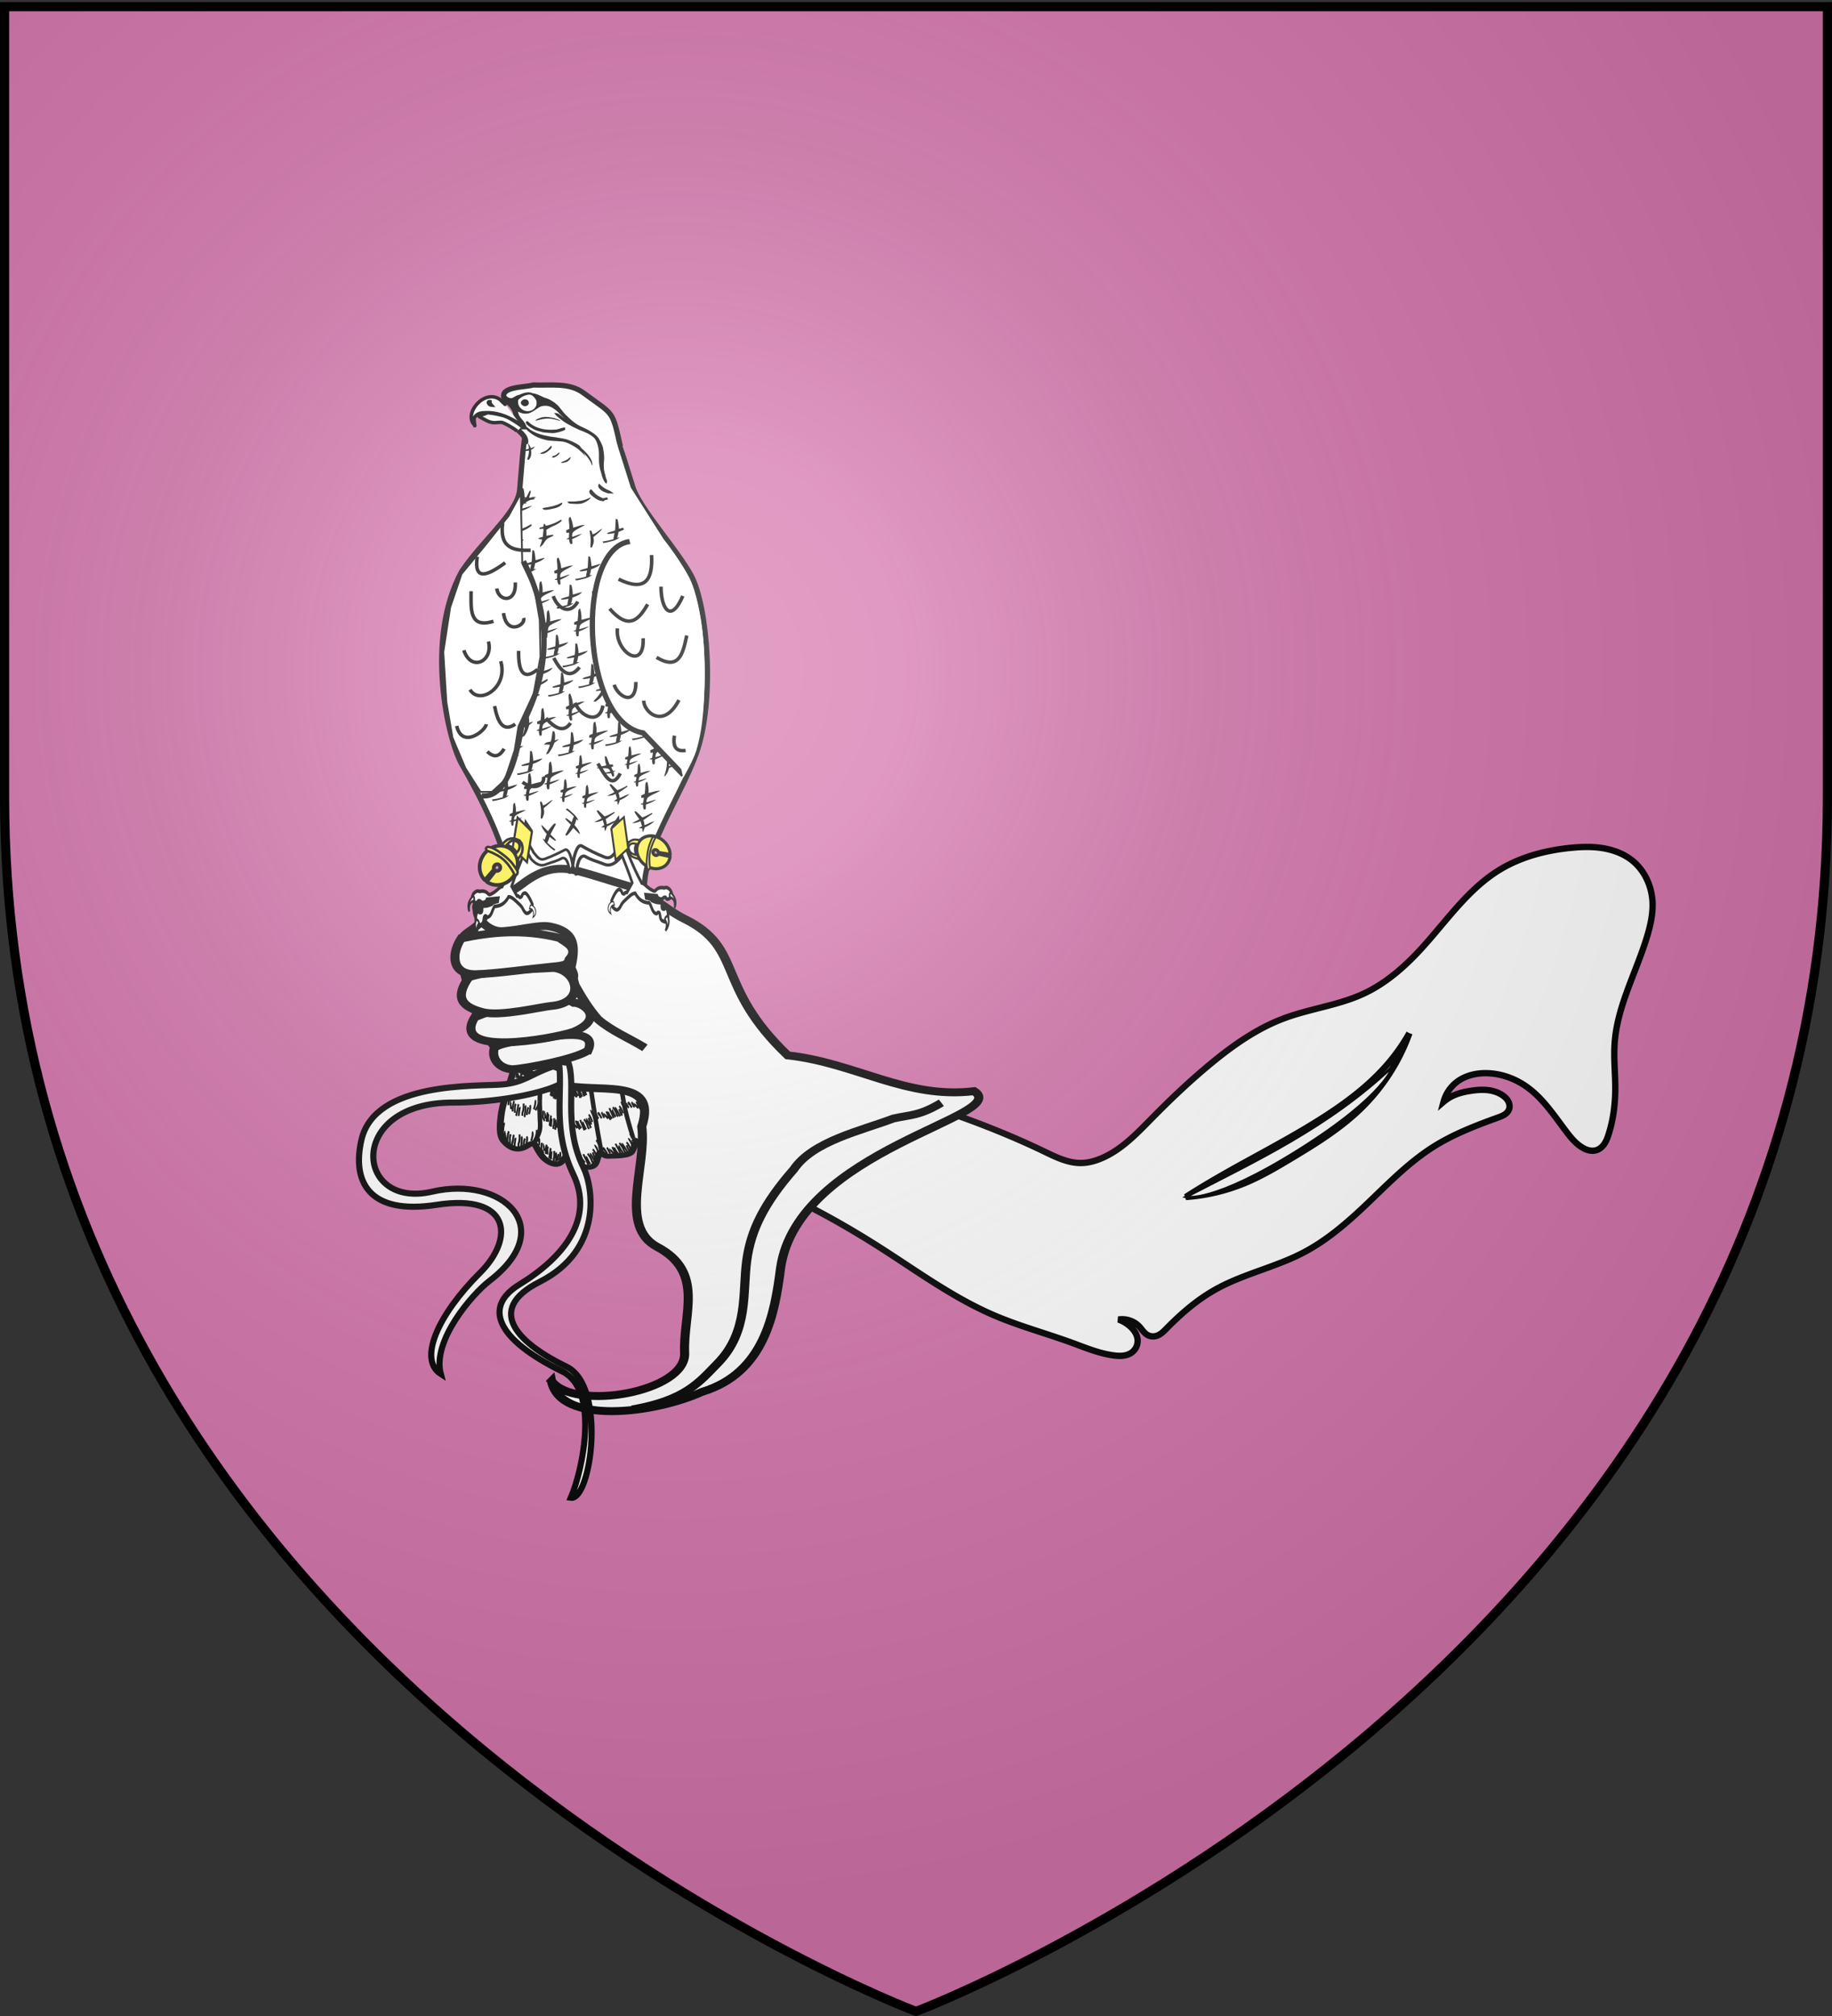 <svg xmlns="http://www.w3.org/2000/svg" xmlns:xlink="http://www.w3.org/1999/xlink" width="600" height="660" version="1.0"><rect width="100%" height="100%" fill="#333333" stroke="none"/><desc>Flag of Canton of Valais (Wallis)</desc><defs><g id="c"><path id="b" d="M0 0v1h.5z" transform="rotate(18 3.157 -.5)"/><use xlink:href="#b" width="810" height="540" transform="scale(-1 1)"/></g><g id="d"><use xlink:href="#c" width="810" height="540" transform="rotate(72)"/><use xlink:href="#c" width="810" height="540" transform="rotate(144)"/></g><radialGradient xlink:href="#a" id="e" cx="221.445" cy="226.331" r="300" fx="221.445" fy="226.331" gradientTransform="matrix(1.353 0 0 1.349 -77.63 -85.747)" gradientUnits="userSpaceOnUse"/><linearGradient id="a"><stop offset="0" style="stop-color:white;stop-opacity:.314"/><stop offset=".19" style="stop-color:white;stop-opacity:.251"/><stop offset=".6" style="stop-color:#6b6b6b;stop-opacity:.125"/><stop offset="1" style="stop-color:black;stop-opacity:.125"/></linearGradient></defs><g style="display:inline"><path d="M300 658.5s298.5-112.32 298.5-397.772V2.176H1.5v258.552C1.5 546.18 300 658.5 300 658.5" style="fill:#d576ad;fill-opacity:1;fill-rule:evenodd;stroke:none;stroke-width:1px;stroke-linecap:butt;stroke-linejoin:miter;stroke-opacity:1"/><path d="M381-22.321h600v660H381z" style="fill:none;stroke:none"/><g style="display:inline;fill:#fff;fill-opacity:1;stroke-width:.744;stroke-miterlimit:4;stroke-dasharray:none"><path d="M-125.828 792.545c3.289 2.407 4.605 13.7 6.173 20.21 1.869 7.764 4.114 15.766 6.607 23.373 1.956 5.968 2.24 12.474 4.734 15.59 1.864 2.33 3.258 10.818 4.127 14.43 1.148 4.768 2.78 10.074-.615 13.74-2.439 2.635-5.588-.187-8.101-1.055-3.097-1.07.7 2.222-1.503 5.981-1.46 2.491-5.508 1.583-7.495.105-4.38-3.259-.093-5.323-3.53 1.634-1.046 2.117-6.149 1.284-7.875 1.242-2.939-.071-1.67-5.413-4.118 1.906-1.183 3.538-3.981 1.954-5.902 1.29-3.291-1.138-2.381-7.404-4.969-2.986-2.129 3.634-5.42-.119-6.336-1.873-2.59-4.96-1.36-7.858-4.607-5.557-3.171 2.247-5.634.87-7.531-2.762-1.417-2.713-.418-7.863.063-10.602.943-5.357 3.289-11.323 4.925-16.216l.95-2.843c2.03-6.071 4.341-12.903 5.476-19.354.92-5.23 2.703-10.082 3.16-15.4.543-6.32 1.844-13.867 4.127-16.807 2.944-3.792 8.02-5.824 11.369-5.743.792.02 1.58.23 2.371.344 3.58.52 5.358-2.222 8.5 1.353z" style="display:inline;fill:#fff;fill-opacity:1;fill-rule:evenodd;stroke:#000;stroke-width:2.233;stroke-linecap:butt;stroke-linejoin:miter;stroke-miterlimit:4;stroke-dasharray:none;stroke-opacity:1" transform="matrix(.996 -.078 .095 .752 247.716 -299.53)"/><path d="M-112.542 837.53c.222.482.481 2.329.392 4.428M-112.999 839.565c.232-.238.438 1.863.516 2.751M-113.426 840.907c.248.215.419 1.65.516 2.751M-114.02 842.429c.183-.054.5 2.203.754 3.377M-114.75 843.436c.086.047.286 1.88.517 2.75M-115.622 842.832c-.02 1.11.296 1.922.516 2.751M-116.388 843.437c-.149.246.4 1.508.546 2.057M-117.39 843.415c.051 1.688-.523-2.785.344 1.834M-114.388 842.384c.109.255.486 1.66.517 2.751.006.22.184.83.222.973M-113.47 841.948c.02.748.157 1.803.364 2.583M-115.106 842.497c.013.451.314 2.008.4 2.985.05.551.114.449.09 1.007M-115.957 842.642c.075.85.272 2.236.433 2.84l.136.515M-116.892 842.878c.06.224.184 1.64.38 2.236M-117.975 843.494c.04.148.13 1.367.344 1.833" style="fill:#fff;fill-opacity:1;stroke:#000;stroke-width:.744;stroke-linecap:butt;stroke-linejoin:miter;stroke-miterlimit:4;stroke-dasharray:none;stroke-opacity:1" transform="matrix(.996 -.078 .095 .752 247.716 -299.53)"/><path d="M-118.875 844.669c.323.471.701 2.277.57 4.329M-119.54 846.659c.338-.233.637 1.82.752 2.689M-120.162 847.97c.362.21.61 1.614.752 2.69M-121.026 849.458c.266-.053.729 2.153 1.097 3.3M-122.089 850.442c.125.046.415 1.838.752 2.69M-123.36 849.852c-.029 1.084.432 1.879.753 2.69M-124.474 850.443c-.217.24.583 1.474.795 2.011M-125.934 850.422c.075 1.65-.761-2.723.501 1.792M-121.562 849.414c.158.25.708 1.622.752 2.69.009.215.268.81.324.95M-120.227 848.987c.03.732.23 1.763.532 2.526M-122.607 849.524c.018.442.457 1.963.583 2.919.07.538.164.438.13.984M-123.847 849.667c.109.83.397 2.185.63 2.776l.2.503M-125.208 849.897c.086.22.268 1.603.553 2.186M-126.785 850.499c.057.145.19 1.336.501 1.792M-127.54 848.008c.318.496.655 2.45.46 4.708M-128.285 850.233c.355-.277.604 1.954.696 2.898M-128.964 851.712c.367.206.581 1.728.696 2.898M-130.235 852.349c.276-.075.688 2.313 1.034 3.547M-131.19 853.268c.127.042.374 1.987.695 2.898M-132.313 853.983c-.062 1.19.39 2.03.696 2.899M-133.479 854.703c-.23.278.557 1.578.76 2.153M-134.983 854.775c.03 1.804-.704-2.935.464 1.933M-130.788 852.068c.155.263.682 1.732.696 2.899.003.235.253.871.306 1.021M-129.06 852.83c.01.8.185 1.917.473 2.734M-131.782 852.41c.006.483.414 2.122.516 3.161.057.586.156.47.104 1.07M-132.81 853.811c.088.903.344 2.37.568 3.003l.19.538M-134.22 854.152c.083.235.23 1.74.506 2.36M-135.862 854.915c.055.156.157 1.453.464 1.933M-136.505 851.29c.309.507.603 2.551.356 4.941M-137.302 853.673c.363-.31.562 2.03.633 3.021M-138.017 855.266c.363.2.545 1.794.633 3.022M-138.992 857.091c.278-.093.638 2.404.958 3.688M-140.146 858.358c.126.039.33 2.077.633 3.021M-141.43 857.828c-.089 1.258.345 2.122.633 3.021M-142.616 858.646c-.238.304.523 1.636.714 2.232M-143.892 857.818c-.011 1.9-.641-3.059.422 2.014M-139.545 857.105c.15.27.645 1.791.633 3.021-.002.248.235.906.285 1.062M-138.14 856.45c-.007.843.144 2.012.415 2.859M-140.634 857.358c-.005.509.368 2.216.447 3.307.044.615.146.488.08 1.123M-141.926 857.672c.069.947.294 2.481.504 3.137l.178.558M-143.347 858.102c.078.243.19 1.823.454 2.463M-151.075 855.722c.052.161.125 1.524.422 2.014M-143.825 853.353c.014.8-.457 2.85-1.334 4.519M-145.607 856.552c.296.191-.319 2.369-.586 3.275M-146.497 856.986c.14.612-.254 2.152-.586 3.275M-147.602 857.29c.183.266-.392 2.773-.613 4.227M-148.633 856.914c.058.188-.46 2.123-.586 3.276M-149.18 854.895c-.438.928-.466 2.177-.585 3.275M-150.09 854.107c-.225-.04-.216 1.997-.295 2.724M-150.972 852.37c-.596 1.555.593-3.317-.391 2.183M-147.912 856.621c0 .407-.198 2.275-.586 3.275-.078.202-.151 1.037-.172 1.227M-146.931 857.813c-.266.686-.545 1.838-.657 2.87M-148.593 855.488c-.16.414-.483 2.283-.778 3.28-.166.563-.07.584-.303 1.028M-149.405 854.155c-.256.866-.607 2.41-.694 3.21l-.074.681" style="display:inline;fill:#fff;fill-opacity:1;stroke:#000;stroke-width:.744;stroke-linecap:butt;stroke-linejoin:miter;stroke-miterlimit:4;stroke-dasharray:none;stroke-opacity:1" transform="matrix(.996 -.078 .095 .752 247.716 -299.53)"/><path d="M-150.502 853.424c-.033.297-.46 1.74-.512 2.594M-151.522 851.436c-.021.197-.403 1.411-.39 2.183M-151.023 848.185c.003.946-.607 3.275-1.703 5.076M-152.341 849.13c.357.283-.43 2.734-.772 3.753M-153.978 851.104c.159.75-.348 2.491-.771 3.753M-155.328 851.249c.218.35-.526 3.196-.82 4.87M-156.967 851.911c.067.233-.598 2.416-.771 3.753M-157.878 850.541c-.551 1.012-.607 2.48-.772 3.753M-159.116 849.594c-.274-.093-.3 2.314-.41 3.158M-159.34 844.785c-.753 1.72.78-3.8-.515 2.502M-155.693 850.398c-.008.48-.282 2.647-.772 3.753-.098.223-.202 1.195-.23 1.415M-154.521 851.996c-.336.758-.696 2.064-.85 3.261M-157.132 850.678c-.203.457-.63 2.601-1.005 3.722-.212.631-.096.675-.388 1.153M-158.216 849.302c-.326.973-.78 2.727-.9 3.655l-.103.79M-158.86 845.855c-.045.344-.59 1.966-.67 2.963" style="display:inline;fill:#fff;fill-opacity:1;stroke:#000;stroke-width:.744;stroke-linecap:butt;stroke-linejoin:miter;stroke-miterlimit:4;stroke-dasharray:none;stroke-opacity:1" transform="matrix(.996 -.078 .095 .752 247.716 -299.53)"/><path d="M-159.502 848.555c-.03.229-.516 1.589-.514 2.502" style="display:inline;fill:#fff;fill-opacity:1;stroke:#000;stroke-width:.744;stroke-linecap:butt;stroke-linejoin:miter;stroke-miterlimit:4;stroke-dasharray:none;stroke-opacity:1" transform="matrix(.996 -.078 .095 .752 247.716 -299.53)"/><g style="display:inline;fill:#fff;fill-opacity:1;stroke:#000;stroke-width:1.908;stroke-miterlimit:4;stroke-dasharray:none;stroke-opacity:1"><path d="M97.413 896.69c-1.222.304-3.716 2.305-5.127 5.127M97.413 899.952c-.661-.635-3.166 1.768-4.195 2.797M97.879 902.283c-1.098-.078-2.92 1.522-4.195 2.796M98.81 905.08c-.63-.33-3.68 2.115-5.592 3.262M100.675 907.41c-.356-.061-2.617 2.008-4.195 2.796M104.404 907.876c-.846 1.452-2.692 2.045-4.195 2.797M106.734 909.74c.347.528-2.733 1.367-3.728 1.865M110.463 911.139c-1.593 2.093 4.247-2.832-2.796 1.864M100.21 905.546c-.613.173-3.177 1.438-4.196 2.796-.205.274-1.37.802-1.631.932M97.18 903.681c-.699.931-2.082 2.09-3.496 2.797M102.773 906.71c-.422.563-2.83 2.131-3.962 3.263-.638.638-.79.415-1.165 1.166M105.802 908.109c-.983.983-2.865 2.482-3.962 3.03l-.932.466M109.065 909.74c-.407.204-2.044 1.843-3.263 2.33M112.56 912.07c-.27.136-1.618 1.57-2.796 1.865" style="fill:#fff;fill-opacity:1;stroke:#000;stroke-width:1.908;stroke-linecap:butt;stroke-linejoin:miter;stroke-miterlimit:4;stroke-dasharray:none;stroke-opacity:1" transform="matrix(-.255 -.115 -.121 .396 343.569 -14.057)"/><path d="M170.504 903.994c-1.222.304-3.716 2.305-5.127 5.127M170.504 907.257c-.66-.636-3.166 1.767-4.195 2.796M170.97 909.587c-1.098-.078-2.92 1.522-4.195 2.797M171.902 912.384c-.63-.33-3.68 2.115-5.593 3.262M173.767 914.714c-.356-.06-2.617 2.008-4.195 2.797M177.495 915.18c-.846 1.452-2.691 2.045-4.194 2.797M179.826 917.044c.346.528-2.733 1.367-3.729 1.865M183.555 918.443c-1.594 2.093 4.247-2.832-2.797 1.864M173.3 912.85c-.612.173-3.175 1.438-4.194 2.796-.206.274-1.371.802-1.632.932M170.271 910.985c-.698.931-2.082 2.09-3.496 2.797M175.864 914.015c-.421.562-2.83 2.13-3.962 3.262-.638.638-.79.415-1.165 1.166M178.894 915.413c-.983.983-2.866 2.482-3.962 3.03-.303.15-.85.424-.932.466M182.156 917.044c-.407.204-2.043 1.843-3.262 2.33M185.652 919.375c-.27.135-1.618 1.57-2.797 1.864M189.688 916.842c-1.232.34-3.748 2.578-5.17 5.732M189.688 920.49c-.667-.71-3.193 1.977-4.23 3.127M190.158 923.096c-1.107-.088-2.945 1.702-4.23 3.126M192.846 925.173c-.636-.367-3.713 2.366-5.64 3.648M194.493 927.313c-.359-.068-2.64 2.245-4.23 3.127M196.738 929.349c-.853 1.623-2.714 2.286-4.23 3.126M199.088 931.433c.35.59-2.756 1.528-3.76 2.085M202.849 932.997c-1.607 2.34 4.283-3.166-2.82 2.084M194.489 925.345c-.617.193-3.203 1.608-4.23 3.127-.208.306-1.383.896-1.645 1.042M189.453 924.659c-.704 1.04-2.1 2.336-3.525 3.126M196.724 926.764c-.425.629-2.853 2.382-3.995 3.648-.643.713-.797.464-1.175 1.303M198.148 929.61c-.99 1.098-2.89 2.774-3.995 3.387l-.94.52M201.439 931.433c-.41.228-2.061 2.06-3.29 2.606M204.964 934.039c-.272.15-1.632 1.755-2.82 2.084M209.678 929.908c-1.216.364-3.7 2.76-5.104 6.139M209.678 933.814c-.658-.76-3.152 2.117-4.176 3.349M210.142 936.605c-1.093-.094-2.907 1.823-4.176 3.348M211.07 939.953c-.627-.394-3.664 2.533-5.568 3.907M212.926 942.744c-.354-.073-2.605 2.404-4.176 3.348M216.638 943.302c-.842 1.738-2.68 2.448-4.176 3.348M218.958 945.534c.345.632-2.72 1.636-3.712 2.233M222.903 945.694c-1.586 2.506 4.228-3.39-2.784 2.232M212.462 940.511c-.61.208-3.161 1.722-4.176 3.349-.204.328-1.365.96-1.624 1.116M209.446 938.28c-.695 1.114-2.072 2.501-3.48 3.348M215.014 941.907c-.42.673-2.817 2.55-3.944 3.906-.635.764-.786.497-1.16 1.395M218.03 943.58c-.979 1.178-2.853 2.972-3.944 3.628l-.928.559M221.278 945.534c-.405.244-2.035 2.207-3.248 2.79M242.935 949.956c-.269.161-1.61 1.88-2.784 2.232M226.527 939.765c-.715 1.036-1.26 4.188-.45 7.237M228.336 945.706c-.915-.038-1.203 3.421-1.293 4.873M230.228 947.145c-.874.668-1.182 3.074-1.293 4.873M232.778 948.624c-.69.17-1.36 4.022-2.033 6.148M235.718 949.137c-.307.19-.633 3.237-1.294 4.873M238.822 947.019c.326 1.648-.665 3.314-1.294 4.872M241.802 946.874c.61.166-1.144 2.833-1.56 3.865M245.523 945.454c.191 2.624 1.31-4.934-.862 3.248M234.135 948.048c-.345.535-1.43 3.18-1.294 4.873.027.341-.497 1.509-.606 1.778M230.63 948.656c.092 1.16-.178 2.944-.77 4.41M236.827 947.225c.056.7-.71 3.47-.81 5.068-.056.9-.318.834-.102 1.644M240.024 946.268c-.086 1.387-.506 3.757-.965 4.893l-.39.966" style="display:inline;fill:#fff;fill-opacity:1;stroke:#000;stroke-width:1.908;stroke-linecap:butt;stroke-linejoin:miter;stroke-miterlimit:4;stroke-dasharray:none;stroke-opacity:1" transform="matrix(-.255 -.115 -.121 .396 356.689 -3.34)"/><path d="M243.433 946.38c-.17.422-.312 2.734-.903 3.906M247.712 944.765c-.113.28-.174 2.247-.862 3.248M249.207 940.009c-.811 1.24-1.241 4.893.016 8.329M251.754 942.538c-1.149.022-1.232 4.01-1.228 5.68M254.235 946.728c-1.04.83-1.232 3.61-1.228 5.68M257.543 948.237c-.85.246-1.379 4.71-2.052 7.196M261.145 950.707c-.37.24-.533 3.757-1.229 5.68M264.624 949.799c.541 1.866-.565 3.848-1.228 5.68M268.574 949.764c.775.146-1.204 3.331-1.643 4.545M273.231 943.669c.449 2.993 1.244-5.752-.819 3.787M259.194 947.477c-.388.639-1.533 3.75-1.229 5.68.062.39-.5 1.767-.615 2.084M254.858 948.43c.21 1.324.014 3.389-.61 5.112M262.613 949.25c.126.798-.612 4.03-.609 5.868.002 1.036-.33.98.004 1.893M266.534 948.5c.003 1.597-.332 4.344-.815 5.68l-.41 1.137M271.102 944.605c-.179.496-.172 3.157-.817 4.544" style="display:inline;fill:#fff;fill-opacity:1;stroke:#000;stroke-width:1.908;stroke-linecap:butt;stroke-linejoin:miter;stroke-miterlimit:4;stroke-dasharray:none;stroke-opacity:1" transform="matrix(-.255 -.115 -.121 .396 356.689 -3.34)"/><path d="M270.438 948.777c-.12.33-.038 2.59-.82 3.787" style="display:inline;fill:#fff;fill-opacity:1;stroke:#000;stroke-width:1.908;stroke-linecap:butt;stroke-linejoin:miter;stroke-miterlimit:4;stroke-dasharray:none;stroke-opacity:1" transform="matrix(-.255 -.115 -.121 .396 356.689 -3.34)"/></g><path d="M-113.908 877.375c-3.088-18.203-6.886-44.484-9.784-71.882M-124.517 880.844c-.66-4.814-1.598-11.893-1.675-17.991-.835-23.272-2.512-48.305-1.962-71.587M-134.28 792.324c-2.21 13.829-2.696 61.72-1.243 91.692-.142.423.404.774.606 1.16M-139.844 807.404c-3.66 18.716-2.878 38.552-4.794 57.763-.548 6.379-.872 12.122-1.15 18.313-.076 1.694.016 1.258.037 2.867M-147.598 825.008c-.324 7.242-2.97 17.992-4.507 26.795-.873 4.999-1.884 14.48-2.119 19.723-.182 4.068-1.767 5.516-2.072 7.687" style="display:inline;fill:#fff;fill-opacity:1;stroke:#000;stroke-width:1.489;stroke-linecap:butt;stroke-linejoin:miter;stroke-miterlimit:4;stroke-dasharray:none;stroke-opacity:1" transform="matrix(.996 -.078 .095 .752 247.716 -299.53)"/><g style="display:inline;fill:#fff;fill-opacity:1;stroke:#000;stroke-width:1.305;stroke-miterlimit:4;stroke-dasharray:none;stroke-opacity:1"><path d="M97.413 896.69c-1.222.304-3.716 2.305-5.127 5.127M97.413 899.952c-.661-.635-3.166 1.768-4.195 2.797M97.879 902.283c-1.098-.078-2.92 1.522-4.195 2.796M98.81 905.08c-.63-.33-3.68 2.115-5.592 3.262M100.675 907.41c-.356-.061-2.617 2.008-4.195 2.796M104.404 907.876c-.846 1.452-2.692 2.045-4.195 2.797M106.734 909.74c.347.528-2.733 1.367-3.728 1.865M110.463 911.139c-1.593 2.093 4.247-2.832-2.796 1.864M100.21 905.546c-.613.173-3.177 1.438-4.196 2.796-.205.274-1.37.802-1.631.932M97.18 903.681c-.699.931-2.082 2.09-3.496 2.797M102.773 906.71c-.422.563-2.83 2.131-3.962 3.263-.638.638-.79.415-1.165 1.166M105.802 908.109c-.983.983-2.865 2.482-3.962 3.03l-.932.466M109.065 909.74c-.407.204-2.044 1.843-3.263 2.33M112.56 912.07c-.27.136-1.618 1.57-2.796 1.865" style="fill:#fff;fill-opacity:1;stroke:#000;stroke-width:1.305;stroke-linecap:butt;stroke-linejoin:miter;stroke-miterlimit:4;stroke-dasharray:none;stroke-opacity:1" transform="matrix(-.456 -.206 -.145 .474 401.53 -40.979)"/><path d="M170.504 903.994c-1.222.304-3.716 2.305-5.127 5.127M170.504 907.257c-.66-.636-3.166 1.767-4.195 2.796M170.97 909.587c-1.098-.078-2.92 1.522-4.195 2.797M171.902 912.384c-.63-.33-3.68 2.115-5.593 3.262M173.767 914.714c-.356-.06-2.617 2.008-4.195 2.797M177.495 915.18c-.846 1.452-2.691 2.045-4.194 2.797M179.826 917.044c.346.528-2.733 1.367-3.729 1.865M183.555 918.443c-1.594 2.093 4.247-2.832-2.797 1.864M173.3 912.85c-.612.173-3.175 1.438-4.194 2.796-.206.274-1.371.802-1.632.932M170.271 910.985c-.698.931-2.082 2.09-3.496 2.797M175.864 914.015c-.421.562-2.83 2.13-3.962 3.262-.638.638-.79.415-1.165 1.166M178.894 915.413c-.983.983-2.866 2.482-3.962 3.03-.303.15-.85.424-.932.466M182.156 917.044c-.407.204-2.043 1.843-3.262 2.33M185.652 919.375c-.27.135-1.618 1.57-2.797 1.864M189.688 916.842c-1.232.34-3.748 2.578-5.17 5.732M189.688 920.49c-.667-.71-3.193 1.977-4.23 3.127M190.158 923.096c-1.107-.088-2.945 1.702-4.23 3.126M192.846 925.173c-.636-.367-3.713 2.366-5.64 3.648M194.493 927.313c-.359-.068-2.64 2.245-4.23 3.127M196.738 929.349c-.853 1.623-2.714 2.286-4.23 3.126M199.088 931.433c.35.59-2.756 1.528-3.76 2.085M202.849 932.997c-1.607 2.34 4.283-3.166-2.82 2.084M194.489 925.345c-.617.193-3.203 1.608-4.23 3.127-.208.306-1.383.896-1.645 1.042M189.453 924.659c-.704 1.04-2.1 2.336-3.525 3.126M196.724 926.764c-.425.629-2.853 2.382-3.995 3.648-.643.713-.797.464-1.175 1.303M198.148 929.61c-.99 1.098-2.89 2.774-3.995 3.387l-.94.52M201.439 931.433c-.41.228-2.061 2.06-3.29 2.606M204.964 934.039c-.272.15-1.632 1.755-2.82 2.084M209.678 929.908c-1.216.364-3.7 2.76-5.104 6.139M209.678 933.814c-.658-.76-3.152 2.117-4.176 3.349M210.142 936.605c-1.093-.094-2.907 1.823-4.176 3.348M211.07 939.953c-.627-.394-3.664 2.533-5.568 3.907M212.926 942.744c-.354-.073-2.605 2.404-4.176 3.348M216.638 943.302c-.842 1.738-2.68 2.448-4.176 3.348M218.958 945.534c.345.632-2.72 1.636-3.712 2.233M222.903 945.694c-1.586 2.506 4.228-3.39-2.784 2.232M212.462 940.511c-.61.208-3.161 1.722-4.176 3.349-.204.328-1.365.96-1.624 1.116M209.446 938.28c-.695 1.114-2.072 2.501-3.48 3.348M215.014 941.907c-.42.673-2.817 2.55-3.944 3.906-.635.764-.786.497-1.16 1.395M218.03 943.58c-.979 1.178-2.853 2.972-3.944 3.628l-.928.559M221.278 945.534c-.405.244-2.035 2.207-3.248 2.79M242.935 949.956c-.269.161-1.61 1.88-2.784 2.232M226.527 939.765c-.715 1.036-1.26 4.188-.45 7.237M228.336 945.706c-.915-.038-1.203 3.421-1.293 4.873M230.228 947.145c-.874.668-1.182 3.074-1.293 4.873M232.778 948.624c-.69.17-1.36 4.022-2.033 6.148M235.718 949.137c-.307.19-.633 3.237-1.294 4.873M238.822 947.019c.326 1.648-.665 3.314-1.294 4.872M241.802 946.874c.61.166-1.144 2.833-1.56 3.865M245.523 945.454c.191 2.624 1.31-4.934-.862 3.248M234.135 948.048c-.345.535-1.43 3.18-1.294 4.873.027.341-.497 1.509-.606 1.778M230.63 948.656c.092 1.16-.178 2.944-.77 4.41M236.827 947.225c.056.7-.71 3.47-.81 5.068-.056.9-.318.834-.102 1.644M240.024 946.268c-.086 1.387-.506 3.757-.965 4.893l-.39.966" style="display:inline;fill:#fff;fill-opacity:1;stroke:#000;stroke-width:1.305;stroke-linecap:butt;stroke-linejoin:miter;stroke-miterlimit:4;stroke-dasharray:none;stroke-opacity:1" transform="matrix(-.456 -.206 -.145 .474 425.705 -24.326)"/><path d="M243.433 946.38c-.17.422-.312 2.734-.903 3.906M247.712 944.765c-.113.28-.174 2.247-.862 3.248M249.207 940.009c-.811 1.24-1.241 4.893.016 8.329M251.754 942.538c-1.149.022-1.232 4.01-1.228 5.68M254.235 946.728c-1.04.83-1.232 3.61-1.228 5.68M257.543 948.237c-.85.246-1.379 4.71-2.052 7.196M261.145 950.707c-.37.24-.533 3.757-1.229 5.68M264.624 949.799c.541 1.866-.565 3.848-1.228 5.68M268.574 949.764c.775.146-1.204 3.331-1.643 4.545M273.231 943.669c.449 2.993 1.244-5.752-.819 3.787M259.194 947.477c-.388.639-1.533 3.75-1.229 5.68.062.39-.5 1.767-.615 2.084M254.858 948.43c.21 1.324.014 3.389-.61 5.112M262.613 949.25c.126.798-.612 4.03-.609 5.868.002 1.036-.33.98.004 1.893M266.534 948.5c.003 1.597-.332 4.344-.815 5.68l-.41 1.137M271.102 944.605c-.179.496-.172 3.157-.817 4.544" style="display:inline;fill:#fff;fill-opacity:1;stroke:#000;stroke-width:1.305;stroke-linecap:butt;stroke-linejoin:miter;stroke-miterlimit:4;stroke-dasharray:none;stroke-opacity:1" transform="matrix(-.456 -.206 -.145 .474 425.705 -24.326)"/><path d="M270.438 948.777c-.12.33-.038 2.59-.82 3.787" style="display:inline;fill:#fff;fill-opacity:1;stroke:#000;stroke-width:1.305;stroke-linecap:butt;stroke-linejoin:miter;stroke-miterlimit:4;stroke-dasharray:none;stroke-opacity:1" transform="matrix(-.456 -.206 -.145 .474 425.705 -24.326)"/></g><g style="display:inline;fill:#fff;fill-opacity:1;stroke:#000;stroke-width:1.39;stroke-miterlimit:4;stroke-dasharray:none;stroke-opacity:1"><path d="M97.413 896.69c-1.222.304-3.716 2.305-5.127 5.127M97.413 899.952c-.661-.635-3.166 1.768-4.195 2.797M97.879 902.283c-1.098-.078-2.92 1.522-4.195 2.796M98.81 905.08c-.63-.33-3.68 2.115-5.592 3.262M100.675 907.41c-.356-.061-2.617 2.008-4.195 2.796M104.404 907.876c-.846 1.452-2.692 2.045-4.195 2.797M106.734 909.74c.347.528-2.733 1.367-3.728 1.865M110.463 911.139c-1.593 2.093 4.247-2.832-2.796 1.864M100.21 905.546c-.613.173-3.177 1.438-4.196 2.796-.205.274-1.37.802-1.631.932M97.18 903.681c-.699.931-2.082 2.09-3.496 2.797M102.773 906.71c-.422.563-2.83 2.131-3.962 3.263-.638.638-.79.415-1.165 1.166M105.802 908.109c-.983.983-2.865 2.482-3.962 3.03l-.932.466M109.065 909.74c-.407.204-2.044 1.843-3.263 2.33M112.56 912.07c-.27.136-1.618 1.57-2.796 1.865" style="fill:#fff;fill-opacity:1;stroke:#000;stroke-width:1.39;stroke-linecap:butt;stroke-linejoin:miter;stroke-miterlimit:4;stroke-dasharray:none;stroke-opacity:1" transform="matrix(-.402 -.181 -.145 .474 391.917 -56.197)"/><path d="M170.504 903.994c-1.222.304-3.716 2.305-5.127 5.127M170.504 907.257c-.66-.636-3.166 1.767-4.195 2.796M170.97 909.587c-1.098-.078-2.92 1.522-4.195 2.797M171.902 912.384c-.63-.33-3.68 2.115-5.593 3.262M173.767 914.714c-.356-.06-2.617 2.008-4.195 2.797M177.495 915.18c-.846 1.452-2.691 2.045-4.194 2.797M179.826 917.044c.346.528-2.733 1.367-3.729 1.865M183.555 918.443c-1.594 2.093 4.247-2.832-2.797 1.864M173.3 912.85c-.612.173-3.175 1.438-4.194 2.796-.206.274-1.371.802-1.632.932M170.271 910.985c-.698.931-2.082 2.09-3.496 2.797M175.864 914.015c-.421.562-2.83 2.13-3.962 3.262-.638.638-.79.415-1.165 1.166M178.894 915.413c-.983.983-2.866 2.482-3.962 3.03-.303.15-.85.424-.932.466M182.156 917.044c-.407.204-2.043 1.843-3.262 2.33M185.652 919.375c-.27.135-1.618 1.57-2.797 1.864M189.688 916.842c-1.232.34-3.748 2.578-5.17 5.732M189.688 920.49c-.667-.71-3.193 1.977-4.23 3.127M190.158 923.096c-1.107-.088-2.945 1.702-4.23 3.126M192.846 925.173c-.636-.367-3.713 2.366-5.64 3.648M194.493 927.313c-.359-.068-2.64 2.245-4.23 3.127M196.738 929.349c-.853 1.623-2.714 2.286-4.23 3.126M199.088 931.433c.35.59-2.756 1.528-3.76 2.085M202.849 932.997c-1.607 2.34 4.283-3.166-2.82 2.084M194.489 925.345c-.617.193-3.203 1.608-4.23 3.127-.208.306-1.383.896-1.645 1.042M189.453 924.659c-.704 1.04-2.1 2.336-3.525 3.126M196.724 926.764c-.425.629-2.853 2.382-3.995 3.648-.643.713-.797.464-1.175 1.303M198.148 929.61c-.99 1.098-2.89 2.774-3.995 3.387l-.94.52M201.439 931.433c-.41.228-2.061 2.06-3.29 2.606M204.964 934.039c-.272.15-1.632 1.755-2.82 2.084M209.678 929.908c-1.216.364-3.7 2.76-5.104 6.139M209.678 933.814c-.658-.76-3.152 2.117-4.176 3.349M210.142 936.605c-1.093-.094-2.907 1.823-4.176 3.348M211.07 939.953c-.627-.394-3.664 2.533-5.568 3.907M212.926 942.744c-.354-.073-2.605 2.404-4.176 3.348M216.638 943.302c-.842 1.738-2.68 2.448-4.176 3.348M218.958 945.534c.345.632-2.72 1.636-3.712 2.233M222.903 945.694c-1.586 2.506 4.228-3.39-2.784 2.232M212.462 940.511c-.61.208-3.161 1.722-4.176 3.349-.204.328-1.365.96-1.624 1.116M209.446 938.28c-.695 1.114-2.072 2.501-3.48 3.348M215.014 941.907c-.42.673-2.817 2.55-3.944 3.906-.635.764-.786.497-1.16 1.395M218.03 943.58c-.979 1.178-2.853 2.972-3.944 3.628l-.928.559M221.278 945.534c-.405.244-2.035 2.207-3.248 2.79M242.935 949.956c-.269.161-1.61 1.88-2.784 2.232M226.527 939.765c-.715 1.036-1.26 4.188-.45 7.237M228.336 945.706c-.915-.038-1.203 3.421-1.293 4.873M230.228 947.145c-.874.668-1.182 3.074-1.293 4.873M232.778 948.624c-.69.17-1.36 4.022-2.033 6.148M235.718 949.137c-.307.19-.633 3.237-1.294 4.873M238.822 947.019c.326 1.648-.665 3.314-1.294 4.872M241.802 946.874c.61.166-1.144 2.833-1.56 3.865M245.523 945.454c.191 2.624 1.31-4.934-.862 3.248M234.135 948.048c-.345.535-1.43 3.18-1.294 4.873.027.341-.497 1.509-.606 1.778M230.63 948.656c.092 1.16-.178 2.944-.77 4.41M236.827 947.225c.056.7-.71 3.47-.81 5.068-.056.9-.318.834-.102 1.644M240.024 946.268c-.086 1.387-.506 3.757-.965 4.893l-.39.966" style="display:inline;fill:#fff;fill-opacity:1;stroke:#000;stroke-width:1.39;stroke-linecap:butt;stroke-linejoin:miter;stroke-miterlimit:4;stroke-dasharray:none;stroke-opacity:1" transform="matrix(-.402 -.181 -.145 .474 413.052 -40.916)"/><path d="M243.433 946.38c-.17.422-.312 2.734-.903 3.906M247.712 944.765c-.113.28-.174 2.247-.862 3.248M249.207 940.009c-.811 1.24-1.241 4.893.016 8.329M251.754 942.538c-1.149.022-1.232 4.01-1.228 5.68M254.235 946.728c-1.04.83-1.232 3.61-1.228 5.68M257.543 948.237c-.85.246-1.379 4.71-2.052 7.196M261.145 950.707c-.37.24-.533 3.757-1.229 5.68M264.624 949.799c.541 1.866-.565 3.848-1.228 5.68M268.574 949.764c.775.146-1.204 3.331-1.643 4.545M273.231 943.669c.449 2.993 1.244-5.752-.819 3.787M259.194 947.477c-.388.639-1.533 3.75-1.229 5.68.062.39-.5 1.767-.615 2.084M254.858 948.43c.21 1.324.014 3.389-.61 5.112M262.613 949.25c.126.798-.612 4.03-.609 5.868.002 1.036-.33.98.004 1.893M266.534 948.5c.003 1.597-.332 4.344-.815 5.68l-.41 1.137M271.102 944.605c-.179.496-.172 3.157-.817 4.544" style="display:inline;fill:#fff;fill-opacity:1;stroke:#000;stroke-width:1.39;stroke-linecap:butt;stroke-linejoin:miter;stroke-miterlimit:4;stroke-dasharray:none;stroke-opacity:1" transform="matrix(-.402 -.181 -.145 .474 413.052 -40.916)"/><path d="M270.438 948.777c-.12.33-.038 2.59-.82 3.787" style="display:inline;fill:#fff;fill-opacity:1;stroke:#000;stroke-width:1.39;stroke-linecap:butt;stroke-linejoin:miter;stroke-miterlimit:4;stroke-dasharray:none;stroke-opacity:1" transform="matrix(-.402 -.181 -.145 .474 413.052 -40.916)"/></g></g><path d="M-121.326 138.07c-15.254 10.026-14.212 23.137-17.067 55.11-1.925 13.107-20.76 28.332-32.662 46.307-21.14 39.202-8.01 97.703 0 111.838 31.127 55.72 26.874 70.518 27.69 82.472 25.467-5.398 43.93-21.676 75.982-6.697-3.145-23.416 19.872-56.002 29.061-81.964 10.947-30.927 6.372-86.004-2.893-103.169-7.61-14.538-29.07-38.656-32.936-50.87-6.511-20.811-12.256-45.791-27.86-53.588-7.32-1.625-14.45-2.497-19.315.562z" style="fill:#fff;fill-opacity:1;stroke:#000;stroke-width:3;stroke-miterlimit:4;stroke-dasharray:none;stroke-opacity:1" transform="matrix(.578 0 0 .566 250.154 51.421)"/><g style="display:inline"><path d="M92.07 272.484c.128.14.341.266.357.444a16 16 0 0 1-.022 2.437c.784.032 1.559-.124 2.342-.054-.584.571-1.65.72-2.57.859-.087.51-.315 1-.532 1.489q.318.017.636.05c-.567.343-1.308.498-2.046.499-.73 0-1.477.067-2.192-.074a17 17 0 0 1-.067-.452c.885.16 1.803.122 2.708.103.124-.533.314-1.056.494-1.58-.565 0-1.115-.083-1.666-.156l-.224-.272c.67-.177 1.4-.121 2.096-.2.2-.646.252-1.307.398-1.96.1-.378.06-.775.288-1.132z" style="display:inline;fill:#000;fill-opacity:1;stroke:none" transform="matrix(.851 .208 -.224 .791 156.301 -74.129)"/><path d="M82.369 310.734c.416.593.666 1.312.843 2.069.777-.488 1.514-1.064 2.267-1.608-.522.938-1.422 1.745-2.354 2.385-.035 1.08-.309 2.26-.779 3.456-.344.737-.892 1.457-1.408 2.167q-.43.102-.851.193c.167-.581.495-1.175.803-1.765.514-1.125.833-2.23 1.11-3.315-.722.313-1.448.655-2.154.826q.048-.28.11-.561a37 37 0 0 0 2.133-1.209c.26-.937.043-1.708.28-2.638z" style="fill:#000;fill-opacity:1;fill-rule:nonzero;stroke:none" transform="matrix(.851 .208 -.224 .791 156.301 -74.129)"/><path d="M117.598 282.442c.124-.053.365-.174.487-.232.39.401.705.859.936 1.37 1.334-.783 1.782-2.175 2.92-3.121-.406 1.403-1.499 2.772-2.346 4.13.307.713.665 1.421.658 2.282.013.58-.092 1.192-.078 1.772-.174.08-.344.168-.513.253-.303-.575-.358-1.274-.495-1.93-.285-1.627-.984-3.05-1.569-4.524zM141.247 302.472c.128-.073.386-.215.514-.287 1.017.553 1.976 1.166 2.953 1.76 1.132-.773 2.033-1.76 3.027-2.66l.241.294c-.855 1.128-1.773 2.232-2.63 3.359.427.53.712 1.157.915 1.825 1.105-.758 1.941-1.831 3.132-2.456-.613 1.192-1.643 2.325-2.801 3.26-.022.662-.038 1.328-.197 2.021-.332-.384-.444-.902-.605-1.386a21 21 0 0 1-1.244.26c.278-.38.601-.744.928-1.105-.337-.607-.751-1.163-1.036-1.802-.81.718-1.785 1.36-2.79 1.483.683-.733 1.559-1.326 2.165-2.11-.888-.79-1.846-1.525-2.57-2.45zM92.589 304.196c.125-.07.38-.196.506-.266.939.855 1.28 2.105 1.634 3.321.393-.322.792-.64 1.22-.92-.167.604-.618 1.17-1.026 1.735.035 1.419-.028 2.898-.528 4.432-.073.343-.437.597-.737.85a4.1 4.1 0 0 1-.02-1.205c.12-.96.038-1.865-.039-2.765-.73.137-1.47.386-2.204.64.146-.388.308-.826.722-1.137.418-.29.869-.52 1.307-.773-.102-1.383-.548-2.606-.833-3.908zM83.352 289.215c.084-.03.251-.092.335-.124.666.489.665 1.384.702 2.213.518-.099 1.467-.8 1.575-.211-.364.358-.802.637-1.232.912.006 1.209.016 2.523-.797 3.835-.065-.229-.147-.454-.123-.718a15.7 15.7 0 0 0-.171-3.81c-.163-.672-.245-1.379-.29-2.098z" style="fill:#000;fill-opacity:1;stroke:none" transform="matrix(.851 .208 -.224 .791 156.301 -74.129)"/><path d="M83.352 289.215c.084-.03.251-.092.335-.124.666.489.665 1.384.702 2.213.518-.099 1.467-.8 1.575-.211-.364.358-.802.637-1.232.912.006 1.209.016 2.523-.797 3.835-.065-.229-.147-.454-.123-.718a15.7 15.7 0 0 0-.171-3.81c-.163-.672-.245-1.379-.29-2.098z" style="fill:#000;fill-opacity:1;fill-rule:nonzero;stroke:none" transform="matrix(.851 .208 -.224 .791 156.301 -74.129)"/><path d="M99.069 295.308c.247.096.597.11.717.34.515 1.067.98 2.165 1.331 3.321 1.05-.533 1.982-1.313 3.052-1.795-.45 1.205-1.768 2.19-2.9 3.053.168.758.141 1.59.129 2.412q.428-.211.865-.4c-.554.883-1.442 1.637-2.413 2.18-.962.537-1.906 1.177-2.925 1.511q-.174-.28-.34-.564c1.253-.434 2.44-1.16 3.619-1.85-.133-.814-.176-1.663-.232-2.506-.743.415-1.513.707-2.279 1.013l-.446-.205c.781-.732 1.773-1.192 2.646-1.81-.099-1.023-.398-1.96-.57-2.95-.08-.587-.355-1.096-.254-1.75zM104.659 282.423c.55-.516 1.022-1.089 1.608-1.58q.192.204.271.481a9.8 9.8 0 0 1-2.084 2.39c-.947.782-1.786 1.652-2.558 2.553.343.685.45 1.489.663 2.24a16 16 0 0 1 2.328-1.04q.095.173.193.345c-.525.519-1.133.968-1.651 1.49-1.176 1.335-.768 2.885-2.092 4.178-.085-1.034.2-2.186.014-3.188-.556.142-1.148.258-1.487-.046.51-.36 1.03-.706 1.554-1.048-.34-1.011-.275-2.203-.696-3.175-.43.178-.858.357-1.28.556a4 4 0 0 1-.175-.547l1.303-.728c-.132-.401-.285-.838.06-1.355.24.234.471.478.68.74 1.201-.602 2.319-1.398 3.347-2.27z" style="fill:#000;fill-opacity:1;stroke:none" transform="matrix(.851 .208 -.224 .791 156.301 -74.129)"/><path d="M94.33 287.027c.55-.516 1.022-1.089 1.608-1.58q.192.204.272.481a9.8 9.8 0 0 1-2.085 2.39c-.946.782-1.786 1.652-2.557 2.553.343.685.449 1.49.663 2.24a16 16 0 0 1 2.328-1.04q.093.172.193.346c-.525.518-1.134.967-1.652 1.49-1.176 1.334-.768 2.885-2.091 4.177-.086-1.034.2-2.186.013-3.188-.556.143-1.148.258-1.487-.046q.767-.537 1.554-1.048c-.34-1.011-.275-2.203-.696-3.175-.429.18-.858.357-1.28.558a4 4 0 0 1-.174-.548l1.303-.728c-.133-.401-.286-.838.06-1.354.24.234.47.478.68.739 1.2-.602 2.318-1.398 3.347-2.269z" style="fill:#000;fill-opacity:1;fill-rule:nonzero;stroke:none" transform="matrix(.851 .208 -.224 .791 156.301 -74.129)"/><path d="M102.673 275.9c.764-.484 1.386-1.088 2.035-1.665.505.058.242.53.102.845-.404.843-1.277 1.562-2.236 2.066-1.099.574-2.196 1.27-3.42 1.496-.445.037-.61-.274-.816-.494 1.453-.733 3.006-1.321 4.335-2.248M112.59 271.028c.745-.467 1.311-1.083 2.042-1.56-.187 1.054-1.143 2.015-2.121 2.826-1.259.998-2.962 1.141-4.468 1.491-.622.166-1.064-.138-1.465-.37.89-.584 1.98-.566 2.94-.977 1.04-.435 2.145-.78 3.072-1.41" style="fill:#000;fill-opacity:1;stroke:none" transform="matrix(.851 .208 -.224 .791 156.301 -74.129)"/><path d="M123.418 265.376c.61-.66.999-1.404 1.59-2.07.11 1.027-.572 2.209-1.316 3.26-.97 1.308-2.621 1.97-4.018 2.76-.572.346-1.096.204-1.558.115.72-.814 1.808-1.136 2.646-1.814.91-.722 1.91-1.383 2.656-2.25" style="fill:#000;fill-opacity:1;fill-rule:nonzero;stroke:none" transform="matrix(.851 .208 -.224 .791 156.301 -74.129)"/><path d="m108.863 279.395.378-.512c.882 1.196 1.647 2.476 2.107 3.932 1.308-.707 2.514-1.828 3.92-2.163-.963 1.226-2.329 2.234-3.21 3.497-.635.86-.307 1.66-.122 2.349 1.092-.665 2.051-1.552 3.182-2.134-.818 1.107-1.882 2.095-2.986 3.018.203.57.446 1.12.565 1.733l-.568.317a4 4 0 0 1-1.035-1.72l-.87.2-.01-.244q.322-.244.648-.49c-.156-.685-.266-1.39-.481-2.045l-.902.33q-.21-.43-.385-.878.498-.499 1.03-.973c-.265-.709-.4-1.483-.694-2.176-.22-.663-.526-1.292-.566-2.038z" style="fill:#000;fill-opacity:1;stroke:none" transform="matrix(.851 .208 -.224 .791 156.301 -74.129)"/><path d="m108.714 296.24.379-.512c.88 1.196 1.646 2.476 2.106 3.932 1.309-.708 2.515-1.828 3.921-2.163-.963 1.226-2.33 2.234-3.21 3.497-.635.86-.307 1.66-.123 2.349 1.092-.665 2.052-1.553 3.182-2.134-.818 1.106-1.882 2.095-2.986 3.018.203.57.446 1.12.565 1.733l-.568.317a4 4 0 0 1-1.035-1.72q-.438.1-.87.2l-.011-.244q.323-.242.648-.491c-.156-.684-.265-1.388-.48-2.044l-.902.33q-.21-.43-.385-.878c.33-.333.676-.656 1.03-.973-.265-.71-.4-1.483-.694-2.176-.22-.663-.525-1.293-.566-2.038z" style="fill:#000;fill-opacity:1;fill-rule:nonzero;stroke:none" transform="matrix(.851 .208 -.224 .791 156.301 -74.129)"/><path d="M86.293 296.22c.196-.093.391-.192.588-.289.163 1.137.239 2.313.287 3.493a26 26 0 0 1 1.985-.696l.016.607c-.534.322-1.087.607-1.607.951-.668.648-.852 1.415-.965 2.11-.186 1.139-.806 2.306-1.254 3.46-.385.743-.93 1.593-1.822 2.018.213-1.042.844-2.103 1.125-3.15.363-1.112.773-2.235.887-3.315-1.01.38-2.505.711-2.672-.26.997-.462 2.016-.702 3.02-1.099.169-1.283.466-2.604.412-3.83z" style="fill:#000;fill-opacity:1;stroke:none" transform="matrix(.851 .208 -.224 .791 156.301 -74.129)"/><path d="M103.917 319.455c.13-.055.385-.18.513-.24.81.954 1.002 2.273 1.212 3.557a14 14 0 0 1 1.27-.86c-.226.612-.719 1.164-1.171 1.717-.118 1.47-.337 2.995-.98 4.544-.108.35-.483.585-.798.823-.02-.4.014-.817.11-1.246.218-.985.236-1.927.258-2.863-.715.086-1.45.289-2.182.495.181-.39.383-.83.813-1.121.432-.27.89-.471 1.337-.701.05-1.438-.247-2.737-.382-4.104zM90.364 318.547c.583-.494 1.097-1.05 1.712-1.514q.161.226.21.517c-.6.855-1.367 1.65-2.255 2.316-.992.737-1.89 1.573-2.726 2.447.255.734.271 1.574.396 2.367a15 15 0 0 1 2.344-.901q.073.186.148.372c-.56.497-1.192.915-1.744 1.417-1.27 1.292-1.045 2.926-2.453 4.163.029-1.076.426-2.245.354-3.295-.549.105-1.129.18-1.421-.16a57 57 0 0 1 1.602-.967c-.218-1.071-.028-2.299-.328-3.336-.431.152-.86.305-1.288.48a4 4 0 0 1-.108-.58c.442-.217.883-.44 1.328-.65-.084-.426-.184-.889.203-1.398.205.26.4.53.573.816 1.216-.533 2.374-1.27 3.453-2.095z" style="display:inline;fill:#000;fill-opacity:1;stroke:none" transform="matrix(.851 .208 -.224 .791 156.301 -74.129)"/><path d="M94.421 326.161c.583-.493 1.097-1.05 1.712-1.513q.161.225.21.517c-.6.854-1.366 1.649-2.255 2.315-.991.737-1.89 1.574-2.726 2.447.256.735.272 1.574.396 2.367a15 15 0 0 1 2.345-.9q.07.185.146.372c-.56.497-1.191.915-1.744 1.416-1.27 1.293-1.045 2.927-2.453 4.164.03-1.076.426-2.245.354-3.295-.548.105-1.128.18-1.421-.16a57 57 0 0 1 1.603-.967c-.218-1.071-.029-2.299-.329-3.336-.43.152-.86.305-1.287.48a4 4 0 0 1-.109-.58c.442-.218.883-.44 1.329-.65-.085-.426-.184-.889.202-1.398.206.26.401.53.574.816 1.216-.533 2.373-1.27 3.453-2.095z" style="display:inline;fill:#000;fill-opacity:1;fill-rule:nonzero;stroke:none" transform="matrix(.851 .208 -.224 .791 156.301 -74.129)"/><path d="M104.919 307.042c.104-.126.313-.376.418-.5.717 1.302 1.314 2.683 1.6 4.224 1.33-.633 2.607-1.702 3.992-1.942-1.055 1.196-2.473 2.135-3.454 3.375-.7.842-.472 1.694-.368 2.42 1.118-.606 2.134-1.451 3.28-1.968-.904 1.082-2.03 2.025-3.187 2.897.133.604.307 1.192.356 1.834q-.293.135-.58.28a4.1 4.1 0 0 1-.81-1.856q-.429.07-.855.142l.016-.253q.337-.229.675-.46c-.077-.718-.106-1.455-.243-2.15-.301.09-.601.184-.9.274q-.155-.46-.275-.937.531-.478 1.092-.928c-.178-.754-.224-1.564-.433-2.303-.14-.702-.367-1.375-.325-2.15z" style="display:inline;fill:#000;fill-opacity:1;stroke:none" transform="matrix(.851 .208 -.224 .791 156.301 -74.129)"/><path d="m88.909 272.654.418-.501c.717 1.303 1.314 2.684 1.6 4.225 1.33-.633 2.607-1.703 3.992-1.943-1.055 1.196-2.473 2.136-3.453 3.376-.701.842-.472 1.694-.369 2.42 1.118-.606 2.134-1.451 3.281-1.967-.904 1.082-2.03 2.024-3.187 2.897.133.604.307 1.192.356 1.834q-.293.135-.58.28a4.1 4.1 0 0 1-.81-1.856q-.429.07-.855.142l.016-.254q.337-.228.674-.458c-.076-.72-.105-1.456-.242-2.15q-.453.136-.9.273-.155-.46-.275-.937.53-.478 1.091-.928c-.177-.754-.224-1.565-.432-2.303-.14-.702-.367-1.375-.325-2.15z" style="display:inline;fill:#000;fill-opacity:1;fill-rule:nonzero;stroke:none" transform="matrix(.851 .208 -.224 .791 156.301 -74.129)"/><path d="M119.834 292.37c.247.096.597.11.717.34.516 1.066.98 2.164 1.332 3.32 1.05-.532 1.982-1.313 3.051-1.794-.45 1.204-1.768 2.19-2.9 3.053.168.758.142 1.589.129 2.411q.428-.21.865-.4c-.554.883-1.442 1.637-2.413 2.18-.961.537-1.906 1.177-2.925 1.512q-.174-.282-.34-.565c1.253-.433 2.44-1.16 3.62-1.849-.134-.814-.177-1.664-.233-2.507-.743.415-1.513.707-2.279 1.013l-.445-.205c.78-.731 1.772-1.192 2.645-1.81-.099-1.022-.398-1.959-.57-2.95-.08-.587-.355-1.095-.253-1.749zM125.891 275.275c.247.096.597.11.717.34.516 1.067.98 2.165 1.332 3.321 1.05-.532 1.982-1.313 3.051-1.795-.45 1.205-1.768 2.19-2.9 3.053.168.758.142 1.59.129 2.412a21 21 0 0 1 .865-.4c-.554.883-1.442 1.637-2.413 2.18-.961.537-1.906 1.177-2.925 1.511q-.174-.28-.34-.564c1.253-.434 2.44-1.16 3.62-1.85-.134-.814-.177-1.663-.233-2.507-.743.415-1.513.708-2.279 1.014l-.445-.205c.78-.732 1.772-1.193 2.645-1.81-.099-1.023-.398-1.96-.57-2.95-.08-.587-.355-1.096-.254-1.75zM128.43 287.284c.247.097.598.11.718.341.515 1.066.979 2.164 1.331 3.32 1.05-.532 1.982-1.313 3.052-1.795-.45 1.205-1.769 2.19-2.901 3.054.169.757.142 1.589.13 2.411q.427-.21.864-.402c-.554.884-1.442 1.638-2.413 2.18-.961.538-1.906 1.178-2.925 1.512q-.174-.28-.34-.564c1.253-.434 2.44-1.16 3.62-1.85-.134-.814-.177-1.663-.233-2.506-.743.415-1.513.707-2.279 1.013l-.445-.205c.78-.732 1.772-1.193 2.645-1.81-.098-1.023-.398-1.96-.57-2.95-.08-.587-.355-1.096-.253-1.75zM116 305.08c.246.096.596.11.716.34.516 1.066.98 2.164 1.332 3.32 1.05-.532 1.982-1.313 3.051-1.794-.45 1.204-1.768 2.19-2.9 3.053.168.758.142 1.589.129 2.411q.428-.21.865-.4c-.554.883-1.442 1.637-2.413 2.18-.961.537-1.906 1.177-2.925 1.512q-.174-.282-.34-.565c1.253-.434 2.44-1.16 3.62-1.849-.134-.814-.177-1.664-.233-2.507-.743.415-1.513.707-2.279 1.013l-.445-.205c.78-.731 1.772-1.192 2.645-1.81-.098-1.022-.398-1.959-.57-2.95-.08-.587-.355-1.095-.254-1.749zM97.803 327.239c.246.096.597.11.717.34.515 1.067.979 2.164 1.331 3.321 1.05-.533 1.982-1.313 3.052-1.795-.45 1.205-1.768 2.19-2.901 3.053.169.758.142 1.59.13 2.412q.427-.211.864-.401c-.553.883-1.442 1.638-2.412 2.18-.962.538-1.906 1.178-2.925 1.512q-.175-.28-.34-.564c1.253-.434 2.44-1.16 3.619-1.85-.134-.814-.176-1.663-.232-2.507-.743.415-1.513.708-2.279 1.014l-.446-.205c.781-.732 1.773-1.193 2.646-1.81-.099-1.023-.398-1.96-.57-2.95-.08-.587-.355-1.096-.254-1.75z" style="display:inline;fill:#000;fill-opacity:1;stroke:none" transform="matrix(.851 .208 -.224 .791 156.301 -74.129)"/><path d="m121.7 313.977.417-.5c.718 1.302 1.314 2.684 1.6 4.224 1.331-.633 2.608-1.702 3.993-1.942-1.056 1.196-2.474 2.135-3.454 3.376-.7.841-.472 1.693-.368 2.42 1.118-.607 2.133-1.452 3.28-1.969-.904 1.083-2.03 2.025-3.187 2.897.133.604.307 1.192.356 1.834q-.293.136-.58.28a4.1 4.1 0 0 1-.81-1.856q-.429.07-.855.142l.016-.253q.337-.228.674-.459c-.076-.719-.106-1.456-.242-2.15-.302.09-.602.184-.9.274q-.155-.461-.275-.937.53-.479 1.091-.929c-.178-.753-.224-1.564-.432-2.303-.14-.702-.367-1.375-.325-2.15zM110.562 317.574c.104-.126.313-.376.418-.5.717 1.302 1.314 2.683 1.6 4.224 1.33-.633 2.607-1.702 3.992-1.943-1.055 1.197-2.473 2.136-3.453 3.376-.702.842-.472 1.694-.369 2.42 1.118-.606 2.134-1.451 3.28-1.968-.903 1.082-2.03 2.024-3.187 2.897.134.604.307 1.192.356 1.834q-.293.136-.58.28a4.1 4.1 0 0 1-.809-1.856q-.43.07-.856.142l.016-.253q.337-.229.675-.46c-.077-.718-.106-1.455-.243-2.15-.301.09-.601.184-.9.274q-.155-.46-.275-.937.531-.478 1.092-.928c-.178-.754-.224-1.565-.433-2.303-.14-.702-.367-1.376-.325-2.15zM124.97 300.338l.418-.501c.718 1.303 1.314 2.684 1.6 4.225 1.331-.633 2.608-1.703 3.993-1.943-1.056 1.196-2.474 2.136-3.454 3.376-.701.842-.472 1.694-.369 2.42 1.119-.606 2.134-1.451 3.28-1.969-.903 1.083-2.029 2.025-3.187 2.897.134.605.308 1.192.357 1.835q-.294.135-.58.28a4.1 4.1 0 0 1-.81-1.857l-.856.142.017-.253.674-.459c-.076-.719-.106-1.456-.242-2.15-.302.09-.602.184-.9.274q-.156-.461-.275-.937.53-.479 1.091-.929c-.178-.753-.224-1.564-.432-2.303-.14-.702-.368-1.375-.325-2.15z" style="display:inline;fill:#000;fill-opacity:1;fill-rule:nonzero;stroke:none" transform="matrix(.851 .208 -.224 .791 156.301 -74.129)"/><path d="M87.508 340.923c.13-.056.384-.181.513-.241.81.955 1.002 2.273 1.212 3.557.411-.303.828-.602 1.27-.86-.226.612-.719 1.164-1.171 1.718-.118 1.47-.337 2.994-.98 4.544-.108.349-.484.584-.798.823-.02-.4.014-.818.11-1.247.217-.985.235-1.927.258-2.863-.716.087-1.45.29-2.182.496.181-.39.383-.83.813-1.121.432-.27.89-.472 1.337-.702.05-1.437-.247-2.736-.382-4.103zM135.923 291.448l.418-.501c.717 1.303 1.314 2.684 1.6 4.225 1.33-.633 2.607-1.703 3.992-1.943-1.055 1.197-2.473 2.136-3.454 3.376-.7.842-.471 1.694-.368 2.42 1.118-.606 2.134-1.451 3.28-1.967-.903 1.083-2.029 2.025-3.186 2.897.133.604.307 1.192.356 1.834q-.293.135-.58.28a4.1 4.1 0 0 1-.81-1.856q-.429.07-.856.142l.017-.253q.337-.228.674-.46c-.076-.718-.106-1.455-.242-2.15-.302.09-.602.184-.9.274-.105-.306-.194-.62-.275-.937q.53-.478 1.091-.928c-.178-.754-.224-1.565-.432-2.303-.14-.702-.367-1.375-.325-2.15z" style="display:inline;fill:#000;fill-opacity:1;stroke:none" transform="matrix(.851 .208 -.224 .791 156.301 -74.129)"/><path d="M139.25 312.156c.104-.126.313-.376.418-.5.717 1.302 1.314 2.683 1.599 4.224 1.332-.633 2.608-1.702 3.993-1.943-1.055 1.197-2.473 2.136-3.454 3.376-.7.842-.472 1.694-.368 2.42 1.118-.606 2.134-1.451 3.28-1.968-.904 1.083-2.03 2.025-3.187 2.897.133.604.307 1.192.356 1.834q-.293.135-.58.28a4.1 4.1 0 0 1-.81-1.856q-.429.07-.855.142l.016-.254q.337-.228.675-.458c-.077-.72-.106-1.456-.243-2.15q-.452.136-.9.273-.155-.46-.275-.937.53-.478 1.092-.928c-.178-.754-.224-1.565-.433-2.303-.14-.702-.367-1.376-.325-2.15z" style="display:inline;fill:#000;fill-opacity:1;fill-rule:nonzero;stroke:none" transform="matrix(.851 .208 -.224 .791 156.301 -74.129)"/><path d="M116.172 325.776c.246.096.597.11.717.34.515 1.067.979 2.164 1.331 3.321 1.05-.533 1.982-1.313 3.052-1.795-.45 1.205-1.769 2.19-2.901 3.053.169.758.142 1.59.13 2.412q.427-.21.864-.402c-.554.883-1.442 1.637-2.413 2.18-.961.537-1.906 1.177-2.925 1.512q-.174-.282-.34-.565c1.253-.433 2.44-1.159 3.62-1.849-.134-.814-.177-1.664-.233-2.507-.743.415-1.513.708-2.278 1.013l-.446-.205c.78-.731 1.772-1.192 2.645-1.81-.098-1.022-.398-1.959-.57-2.95-.08-.587-.355-1.095-.253-1.749zM134.434 303.554c.246.097.597.11.717.341.515 1.066.979 2.164 1.331 3.32 1.05-.532 1.982-1.313 3.052-1.794-.45 1.204-1.769 2.19-2.901 3.053.169.758.142 1.589.13 2.411q.427-.21.864-.4c-.554.883-1.442 1.637-2.412 2.18-.962.537-1.906 1.177-2.925 1.512q-.175-.282-.341-.565c1.254-.433 2.44-1.16 3.62-1.849-.134-.814-.176-1.664-.232-2.507-.743.415-1.513.707-2.279 1.013l-.446-.205c.781-.731 1.773-1.192 2.646-1.81-.099-1.022-.399-1.959-.571-2.95-.08-.587-.354-1.095-.253-1.749zM124.057 327.25c.246.095.597.11.717.34.515 1.066.979 2.164 1.331 3.32 1.05-.532 1.982-1.313 3.052-1.795-.45 1.205-1.769 2.19-2.901 3.054.169.757.142 1.589.13 2.411q.427-.21.864-.4c-.553.883-1.442 1.637-2.412 2.18-.962.537-1.906 1.177-2.925 1.511q-.175-.28-.34-.564c1.253-.434 2.44-1.16 3.619-1.85-.134-.814-.176-1.663-.232-2.506-.743.415-1.513.707-2.279 1.013l-.446-.205c.781-.732 1.773-1.192 2.646-1.81-.099-1.023-.398-1.96-.571-2.95-.08-.587-.354-1.096-.253-1.75zM94.62 339.14c.247.097.598.111.718.342.515 1.066.979 2.164 1.331 3.32 1.05-.533 1.982-1.313 3.052-1.795-.45 1.205-1.769 2.19-2.901 3.053.169.758.142 1.59.13 2.412q.427-.21.864-.402c-.554.883-1.442 1.637-2.413 2.18-.962.538-1.906 1.177-2.925 1.512q-.174-.281-.34-.564c1.253-.434 2.44-1.16 3.62-1.85-.134-.814-.177-1.664-.233-2.507-.743.415-1.513.708-2.279 1.014l-.446-.206c.781-.731 1.773-1.192 2.646-1.81-.099-1.022-.398-1.959-.57-2.95-.08-.586-.355-1.095-.254-1.749z" style="display:inline;fill:#000;fill-opacity:1;stroke:none" transform="matrix(.851 .208 -.224 .791 156.301 -74.129)"/><path d="m105.43 332.065.418-.501c.717 1.303 1.314 2.684 1.6 4.225 1.33-.633 2.607-1.703 3.992-1.943-1.055 1.196-2.473 2.136-3.453 3.376-.701.842-.472 1.694-.369 2.42 1.118-.606 2.134-1.451 3.28-1.968-.903 1.082-2.029 2.024-3.187 2.896.134.605.308 1.192.356 1.835q-.292.135-.58.28a4.1 4.1 0 0 1-.809-1.857l-.856.142.016-.253q.337-.227.675-.459c-.077-.718-.106-1.455-.243-2.15-.301.09-.601.184-.9.274q-.155-.461-.275-.937.531-.478 1.092-.929c-.178-.753-.224-1.564-.433-2.303-.14-.702-.367-1.375-.324-2.15zM131.017 318.155l.418-.5c.717 1.302 1.314 2.683 1.599 4.224 1.332-.633 2.608-1.702 3.993-1.942-1.055 1.196-2.473 2.135-3.454 3.376-.7.841-.472 1.693-.368 2.42 1.118-.607 2.134-1.452 3.28-1.969-.904 1.083-2.03 2.025-3.187 2.897.134.604.307 1.192.356 1.834q-.293.136-.58.28a4.1 4.1 0 0 1-.81-1.856q-.429.07-.855.142l.016-.253q.337-.228.675-.46c-.077-.718-.106-1.455-.243-2.15-.301.09-.601.184-.9.274q-.155-.46-.275-.937.531-.478 1.092-.928c-.178-.754-.224-1.565-.433-2.303-.14-.702-.367-1.376-.325-2.15zM138.657 339.51c.416.593.666 1.312.843 2.069.777-.488 1.514-1.064 2.267-1.608-.522.938-1.422 1.745-2.353 2.385-.036 1.08-.31 2.26-.78 3.456-.344.737-.892 1.457-1.408 2.167q-.43.102-.851.193c.167-.581.495-1.175.803-1.765.514-1.125.834-2.229 1.11-3.315-.721.313-1.448.655-2.154.826q.048-.28.11-.561a37 37 0 0 0 2.133-1.209c.26-.937.043-1.708.28-2.638z" style="display:inline;fill:#000;fill-opacity:1;fill-rule:nonzero;stroke:none" transform="matrix(.851 .208 -.224 .791 156.301 -74.129)"/><path d="M136.331 325.9c.124-.053.365-.174.487-.232.39.4.705.858.937 1.37 1.333-.784 1.78-2.176 2.918-3.122-.405 1.404-1.498 2.773-2.345 4.13.307.713.665 1.422.658 2.282.013.58-.092 1.193-.078 1.772-.174.08-.343.169-.513.253-.303-.575-.358-1.274-.495-1.93-.285-1.626-.984-3.05-1.568-4.523zM147.36 323.731l.515-.287c1.017.553 1.975 1.166 2.952 1.76 1.133-.773 2.034-1.76 3.028-2.66l.241.294c-.855 1.128-1.774 2.232-2.63 3.359.427.53.711 1.157.915 1.825 1.105-.758 1.94-1.831 3.132-2.456-.613 1.192-1.643 2.325-2.801 3.26-.023.662-.038 1.328-.198 2.021-.33-.384-.443-.902-.604-1.386-.417.097-.834.192-1.245.26.279-.38.602-.744.929-1.105-.337-.607-.752-1.163-1.036-1.802-.81.718-1.785 1.36-2.79 1.483.682-.733 1.559-1.326 2.165-2.11-.889-.79-1.846-1.525-2.57-2.45zM113.312 359.496c.125-.07.381-.196.506-.266.94.855 1.28 2.105 1.635 3.321.392-.321.792-.64 1.22-.92-.168.604-.618 1.17-1.027 1.735.036 1.42-.027 2.898-.527 4.433-.074.343-.437.596-.737.849a4.1 4.1 0 0 1-.02-1.204c.12-.961.037-1.866-.04-2.766-.73.137-1.469.386-2.203.64.146-.388.308-.826.721-1.137.418-.29.87-.519 1.308-.772-.102-1.383-.548-2.607-.834-3.908z" style="display:inline;fill:#000;fill-opacity:1;stroke:none" transform="matrix(.851 .208 -.224 .791 156.301 -74.129)"/><path d="m168.99 363.91.334-.123c.666.488.665 1.383.703 2.213.517-.1 1.466-.801 1.575-.212-.364.358-.803.637-1.233.912.006 1.209.016 2.524-.796 3.836-.066-.23-.148-.455-.124-.718a15.7 15.7 0 0 0-.171-3.81c-.163-.673-.245-1.38-.289-2.099z" style="display:inline;fill:#000;fill-opacity:1;fill-rule:nonzero;stroke:none" transform="matrix(.851 .208 -.224 .791 156.301 -74.129)"/><path d="M97.988 362.98c.247.097.597.11.718.34.515 1.067.978 2.165 1.33 3.321 1.05-.532 1.983-1.313 3.052-1.795-.45 1.205-1.768 2.19-2.9 3.053.168.758.142 1.59.13 2.412q.427-.211.864-.4c-.554.883-1.442 1.637-2.412 2.18-.962.537-1.907 1.177-2.925 1.511q-.175-.28-.341-.564c1.253-.434 2.44-1.16 3.62-1.85-.134-.814-.176-1.663-.233-2.506-.742.415-1.512.707-2.278 1.013l-.446-.205c.78-.732 1.772-1.192 2.645-1.81-.098-1.023-.398-1.96-.57-2.95-.08-.587-.355-1.096-.253-1.75zM115.896 345.424c.55-.516 1.022-1.09 1.608-1.58q.191.204.272.48a9.8 9.8 0 0 1-2.085 2.391c-.946.782-1.786 1.652-2.557 2.552.343.685.45 1.49.663 2.241a16 16 0 0 1 2.328-1.04q.094.173.193.345c-.525.519-1.134.967-1.652 1.49-1.176 1.335-.768 2.885-2.091 4.178-.085-1.035.2-2.186.013-3.188-.556.142-1.147.258-1.486-.046q.767-.538 1.554-1.048c-.34-1.012-.276-2.203-.697-3.175a29 29 0 0 0-1.28.556 4 4 0 0 1-.174-.548l1.302-.727c-.132-.402-.285-.838.06-1.355.241.234.472.478.68.739 1.202-.602 2.32-1.397 3.348-2.269z" style="display:inline;fill:#000;fill-opacity:1;stroke:none" transform="matrix(.851 .208 -.224 .791 156.301 -74.129)"/><path d="M105.115 348.794c.55-.517 1.022-1.09 1.608-1.58q.192.202.272.48a9.8 9.8 0 0 1-2.085 2.391c-.946.781-1.786 1.651-2.557 2.552.343.685.45 1.49.663 2.24a16 16 0 0 1 2.328-1.04q.093.172.193.346c-.525.518-1.134.967-1.652 1.49-1.176 1.334-.768 2.885-2.091 4.177-.085-1.034.2-2.186.013-3.187-.556.142-1.147.257-1.486-.047q.767-.537 1.554-1.048c-.34-1.01-.276-2.203-.697-3.175-.429.18-.858.357-1.28.558a4 4 0 0 1-.174-.548l1.303-.727c-.133-.402-.285-.838.06-1.355.24.234.471.478.68.739 1.2-.602 2.319-1.397 3.347-2.269z" style="display:inline;fill:#000;fill-opacity:1;fill-rule:nonzero;stroke:none" transform="matrix(.851 .208 -.224 .791 156.301 -74.129)"/><path d="M103.178 344.68c.765-.484 1.387-1.088 2.036-1.665.505.058.242.53.102.845-.404.843-1.277 1.562-2.236 2.066-1.099.574-2.196 1.27-3.42 1.496-.445.037-.61-.274-.816-.494 1.453-.733 3.006-1.321 4.334-2.248M116.19 340.545c.745-.467 1.311-1.084 2.042-1.562-.187 1.055-1.144 2.016-2.121 2.827-1.26.998-2.962 1.141-4.468 1.491-.622.166-1.065-.138-1.465-.37.889-.583 1.98-.566 2.94-.977 1.04-.435 2.144-.78 3.072-1.41" style="display:inline;fill:#000;fill-opacity:1;stroke:none" transform="matrix(.851 .208 -.224 .791 156.301 -74.129)"/><path d="M151.705 311.244c.61-.66.999-1.404 1.59-2.07.11 1.027-.572 2.209-1.315 3.26-.971 1.308-2.622 1.97-4.019 2.76-.571.345-1.096.203-1.558.115.72-.814 1.808-1.136 2.646-1.814.91-.722 1.91-1.383 2.656-2.25M126.76 347.753l.379-.511c.881 1.195 1.646 2.475 2.106 3.932 1.309-.708 2.515-1.829 3.921-2.164-.963 1.227-2.33 2.234-3.21 3.498-.635.86-.307 1.66-.123 2.348 1.092-.665 2.052-1.552 3.183-2.133-.82 1.106-1.882 2.094-2.987 3.018.203.57.446 1.12.565 1.733l-.568.317a4 4 0 0 1-1.035-1.72q-.437.1-.87.2l-.01-.244q.323-.242.647-.491c-.155-.684-.265-1.389-.48-2.044l-.902.33q-.21-.43-.385-.878.498-.499 1.03-.973c-.265-.71-.4-1.484-.694-2.177-.22-.662-.525-1.292-.566-2.037z" style="display:inline;fill:#000;fill-opacity:1;fill-rule:nonzero;stroke:none" transform="matrix(.851 .208 -.224 .791 156.301 -74.129)"/><path d="M97.555 351.78c.196-.092.39-.191.588-.288.163 1.137.238 2.312.287 3.493a26 26 0 0 1 1.984-.697q.01.303.016.607c-.534.322-1.087.607-1.607.952-.668.647-.851 1.415-.964 2.11-.186 1.138-.806 2.305-1.254 3.459-.385.743-.93 1.593-1.822 2.019.213-1.043.844-2.104 1.125-3.151.363-1.112.772-2.234.887-3.315-1.01.38-2.505.712-2.672-.26.997-.462 2.015-.701 3.02-1.099.168-1.283.466-2.603.411-3.83zM124.711 363.627c.13-.056.385-.182.513-.241.81.955 1.002 2.273 1.213 3.557.41-.303.828-.602 1.268-.86-.225.612-.717 1.164-1.17 1.718-.118 1.47-.336 2.994-.98 4.544-.107.349-.483.584-.797.823q-.033-.602.11-1.247c.217-.985.235-1.927.257-2.863-.715.087-1.45.29-2.182.496.181-.39.383-.83.814-1.122.431-.269.889-.47 1.336-.7.05-1.438-.247-2.737-.381-4.105zM106.884 371.191c.583-.493 1.097-1.05 1.712-1.513q.161.226.21.517c-.6.855-1.366 1.65-2.255 2.316-.991.737-1.89 1.573-2.726 2.447.256.734.272 1.574.396 2.367a15 15 0 0 1 2.344-.901q.073.186.148.372c-.56.497-1.191.915-1.744 1.416-1.27 1.293-1.045 2.927-2.453 4.164.03-1.076.426-2.245.354-3.295-.549.105-1.128.18-1.421-.16a57 57 0 0 1 1.603-.967c-.219-1.072-.029-2.299-.329-3.336-.43.152-.86.305-1.287.48a4 4 0 0 1-.109-.58c.442-.218.883-.44 1.329-.65-.085-.426-.185-.889.202-1.398q.311.388.574.816c1.215-.533 2.373-1.27 3.453-2.095z" style="display:inline;fill:#000;fill-opacity:1;stroke:none" transform="matrix(.851 .208 -.224 .791 156.301 -74.129)"/><path d="M93.313 352.22c.583-.493 1.097-1.05 1.712-1.513q.162.225.21.517a10.4 10.4 0 0 1-2.255 2.316c-.991.737-1.89 1.573-2.726 2.447.256.734.272 1.574.396 2.367a15 15 0 0 1 2.345-.901q.07.187.146.373c-.559.496-1.19.915-1.743 1.416-1.271 1.292-1.046 2.926-2.453 4.164.028-1.076.426-2.246.353-3.296-.548.105-1.128.18-1.42-.16a57 57 0 0 1 1.602-.967c-.218-1.07-.028-2.298-.328-3.335-.431.152-.86.305-1.288.48a4 4 0 0 1-.108-.58c.441-.218.883-.44 1.328-.651-.084-.425-.184-.888.202-1.397.206.26.401.53.574.816 1.216-.533 2.374-1.27 3.453-2.095z" style="display:inline;fill:#000;fill-opacity:1;fill-rule:nonzero;stroke:none" transform="matrix(.851 .208 -.224 .791 156.301 -74.129)"/><path d="m109.701 370.323.418-.5c.717 1.302 1.314 2.683 1.6 4.224 1.33-.633 2.607-1.702 3.992-1.942-1.055 1.196-2.473 2.135-3.453 3.376-.701.841-.472 1.693-.369 2.42 1.118-.607 2.134-1.452 3.281-1.968-.904 1.083-2.03 2.025-3.187 2.897.133.605.307 1.192.356 1.835q-.293.135-.58.28a4.1 4.1 0 0 1-.81-1.857q-.429.07-.855.142l.016-.253q.337-.228.674-.459c-.076-.719-.106-1.456-.242-2.15-.302.09-.602.184-.9.274q-.155-.461-.275-.937.53-.479 1.091-.929c-.177-.753-.224-1.564-.432-2.303-.14-.702-.367-1.375-.325-2.15z" style="display:inline;fill:#000;fill-opacity:1;stroke:none" transform="matrix(.851 .208 -.224 .791 156.301 -74.129)"/><path d="m118.516 355.948.418-.501c.717 1.303 1.314 2.684 1.6 4.225 1.331-.633 2.607-1.703 3.992-1.943-1.055 1.196-2.473 2.136-3.453 3.376-.701.842-.472 1.694-.369 2.42 1.118-.606 2.134-1.451 3.28-1.968-.903 1.082-2.029 2.024-3.187 2.896.134.605.308 1.193.357 1.835q-.294.136-.58.28a4.1 4.1 0 0 1-.81-1.857l-.856.142.017-.253.674-.459c-.076-.719-.106-1.456-.242-2.15-.302.09-.602.184-.9.274q-.156-.461-.276-.937.531-.479 1.092-.929c-.178-.753-.224-1.564-.432-2.303-.14-.702-.368-1.375-.325-2.15z" style="display:inline;fill:#000;fill-opacity:1;fill-rule:nonzero;stroke:none" transform="matrix(.851 .208 -.224 .791 156.301 -74.129)"/><path d="M121.869 339.935c.246.096.597.11.717.34.515 1.067.979 2.164 1.331 3.321 1.05-.533 1.982-1.313 3.052-1.795-.45 1.205-1.768 2.19-2.901 3.053.169.758.142 1.59.13 2.412q.428-.211.864-.401c-.553.883-1.442 1.638-2.412 2.18-.962.538-1.906 1.178-2.925 1.512q-.174-.28-.34-.564c1.253-.434 2.44-1.16 3.619-1.85-.134-.814-.176-1.663-.232-2.507-.743.415-1.513.708-2.279 1.014l-.446-.205c.781-.732 1.773-1.193 2.646-1.81-.099-1.023-.398-1.96-.57-2.95-.08-.587-.355-1.096-.254-1.75zM151.838 309.35c.246.097.597.11.717.341.515 1.067.979 2.164 1.331 3.321 1.05-.533 1.982-1.313 3.052-1.795-.45 1.205-1.769 2.19-2.901 3.053.168.758.142 1.59.13 2.412q.427-.211.864-.401c-.554.883-1.442 1.637-2.412 2.18-.962.538-1.906 1.177-2.925 1.512a24 24 0 0 1-.341-.565c1.253-.433 2.44-1.159 3.62-1.849-.134-.814-.176-1.664-.233-2.507-.742.415-1.512.708-2.278 1.014l-.446-.205c.78-.732 1.772-1.193 2.646-1.81-.1-1.023-.399-1.96-.571-2.95-.08-.587-.354-1.096-.253-1.75zM131.875 333.754c.247.096.597.11.717.34.516 1.067.98 2.165 1.332 3.321 1.05-.532 1.982-1.313 3.051-1.795-.45 1.205-1.768 2.19-2.9 3.053.168.758.142 1.59.129 2.412q.428-.211.865-.4c-.554.883-1.442 1.637-2.413 2.18-.961.537-1.906 1.177-2.925 1.511q-.174-.28-.34-.564c1.253-.434 2.44-1.16 3.62-1.85-.134-.814-.177-1.663-.233-2.506-.743.415-1.513.707-2.279 1.013l-.445-.205c.78-.732 1.772-1.192 2.645-1.81-.099-1.023-.398-1.959-.57-2.95-.08-.587-.355-1.096-.253-1.75zM131.495 362.046c.246.096.597.11.717.34.515 1.067.979 2.165 1.331 3.321 1.05-.533 1.982-1.313 3.052-1.795-.45 1.205-1.769 2.19-2.901 3.054.169.757.142 1.589.13 2.411q.427-.211.864-.4c-.554.883-1.442 1.637-2.412 2.18-.962.537-1.906 1.177-2.925 1.511q-.175-.28-.341-.564c1.254-.434 2.44-1.16 3.62-1.85-.134-.814-.176-1.663-.232-2.506-.743.415-1.513.707-2.279 1.013l-.446-.205c.781-.732 1.773-1.192 2.646-1.81-.099-1.023-.399-1.959-.571-2.95-.08-.587-.354-1.095-.253-1.75zM118.711 373.195c.247.096.597.11.718.34.515 1.066.978 2.164 1.33 3.32 1.05-.532 1.983-1.313 3.052-1.794-.45 1.204-1.768 2.19-2.9 3.053.168.758.142 1.589.13 2.412q.427-.211.864-.401c-.554.883-1.442 1.637-2.412 2.18-.962.537-1.907 1.177-2.925 1.512q-.175-.282-.341-.565c1.253-.433 2.44-1.159 3.62-1.849-.134-.814-.176-1.664-.233-2.507-.743.415-1.512.708-2.278 1.014l-.446-.205c.78-.732 1.772-1.193 2.645-1.81-.098-1.023-.398-1.96-.57-2.951-.08-.586-.355-1.095-.253-1.749z" style="display:inline;fill:#000;fill-opacity:1;stroke:none" transform="matrix(.851 .208 -.224 .791 156.301 -74.129)"/><path d="m138.632 356.301.418-.5c.717 1.302 1.314 2.683 1.6 4.224 1.331-.633 2.607-1.702 3.993-1.943-1.056 1.197-2.474 2.136-3.454 3.376-.701.842-.472 1.694-.369 2.42 1.118-.606 2.134-1.451 3.281-1.967-.904 1.083-2.03 2.025-3.187 2.897.134.604.307 1.192.356 1.834a19 19 0 0 0-.58.28 4.1 4.1 0 0 1-.809-1.856q-.43.07-.856.142l.016-.253q.337-.228.675-.46c-.077-.718-.106-1.455-.243-2.149q-.452.136-.9.273-.155-.46-.275-.937.53-.478 1.092-.928c-.178-.754-.224-1.564-.433-2.303-.14-.702-.367-1.375-.325-2.15zM163.495 374.64l.418-.501c.717 1.302 1.314 2.684 1.6 4.225 1.331-.633 2.607-1.703 3.992-1.943-1.055 1.196-2.473 2.136-3.453 3.376-.701.842-.472 1.694-.369 2.42 1.118-.606 2.134-1.451 3.28-1.969-.903 1.083-2.029 2.025-3.187 2.897.134.604.308 1.192.357 1.835q-.294.135-.58.28a4.1 4.1 0 0 1-.81-1.857q-.43.07-.856.142l.016-.253.675-.459c-.077-.719-.106-1.456-.243-2.15-.301.09-.601.184-.9.274a13 13 0 0 1-.275-.937q.531-.479 1.092-.929c-.178-.753-.224-1.564-.432-2.303-.14-.702-.368-1.375-.325-2.15zM141.296 342.693l.418-.501c.717 1.302 1.314 2.684 1.6 4.225 1.33-.633 2.607-1.703 3.992-1.943-1.055 1.196-2.473 2.136-3.454 3.376-.7.841-.472 1.694-.368 2.42 1.118-.607 2.134-1.452 3.28-1.967-.903 1.082-2.029 2.024-3.187 2.896.134.605.308 1.192.357 1.835q-.294.135-.58.28a4.1 4.1 0 0 1-.81-1.857q-.429.07-.856.143l.017-.254q.336-.227.674-.459c-.076-.718-.106-1.455-.242-2.15-.302.09-.602.184-.9.274q-.155-.461-.275-.937.53-.478 1.091-.928c-.178-.754-.224-1.565-.432-2.304-.14-.702-.367-1.375-.325-2.149z" style="display:inline;fill:#000;fill-opacity:1;fill-rule:nonzero;stroke:none" transform="matrix(.851 .208 -.224 .791 156.301 -74.129)"/><path d="M106.605 360.435c.13-.056.384-.181.513-.241.81.955 1.002 2.273 1.212 3.557.411-.303.829-.602 1.27-.86-.226.612-.719 1.164-1.171 1.718-.118 1.47-.337 2.995-.98 4.544-.108.35-.483.584-.798.823-.02-.4.014-.817.11-1.247.218-.985.236-1.926.258-2.862-.715.086-1.45.288-2.182.495.181-.39.383-.83.813-1.121.432-.27.89-.472 1.337-.701.05-1.438-.247-2.737-.382-4.104zM142.429 327.274l.418-.5c.717 1.302 1.314 2.683 1.6 4.224 1.33-.633 2.607-1.702 3.992-1.942-1.055 1.196-2.473 2.135-3.454 3.376-.7.841-.472 1.693-.368 2.42 1.118-.607 2.134-1.452 3.28-1.97-.904 1.084-2.03 2.026-3.187 2.898.134.604.307 1.192.356 1.834q-.293.135-.58.28a4.1 4.1 0 0 1-.81-1.856q-.429.07-.855.142l.016-.253q.337-.228.675-.46c-.077-.718-.106-1.455-.243-2.15-.302.09-.601.184-.9.274q-.155-.46-.275-.937.531-.478 1.092-.928c-.178-.754-.224-1.564-.433-2.303-.14-.702-.367-1.376-.325-2.15z" style="display:inline;fill:#000;fill-opacity:1;stroke:none" transform="matrix(.851 .208 -.224 .791 156.301 -74.129)"/><path d="M149.997 339.452c.104-.125.313-.376.418-.5.717 1.302 1.314 2.683 1.6 4.224 1.33-.633 2.607-1.702 3.992-1.942-1.055 1.196-2.473 2.135-3.453 3.375-.702.842-.472 1.694-.369 2.42 1.118-.606 2.134-1.451 3.28-1.967-.903 1.083-2.029 2.025-3.186 2.897.133.604.307 1.192.356 1.834q-.293.136-.58.28a4.1 4.1 0 0 1-.81-1.856q-.429.07-.856.142l.017-.253q.337-.228.674-.459c-.076-.719-.105-1.456-.242-2.15q-.453.136-.9.274-.155-.461-.275-.937.53-.479 1.091-.929c-.177-.753-.223-1.564-.432-2.303-.14-.702-.367-1.375-.325-2.15z" style="display:inline;fill:#000;fill-opacity:1;fill-rule:nonzero;stroke:none" transform="matrix(.851 .208 -.224 .791 156.301 -74.129)"/><path d="M156.508 348.865c.246.096.597.11.717.34.515 1.067.979 2.165 1.331 3.322 1.05-.533 1.982-1.314 3.052-1.796-.45 1.205-1.769 2.19-2.901 3.054.169.758.142 1.589.13 2.411q.427-.21.864-.4c-.554.883-1.442 1.637-2.412 2.18-.962.537-1.906 1.177-2.925 1.511q-.175-.28-.34-.564c1.253-.434 2.44-1.16 3.619-1.85-.134-.813-.176-1.663-.232-2.506-.743.415-1.513.707-2.279 1.013l-.446-.205c.781-.731 1.773-1.192 2.646-1.81-.099-1.023-.398-1.959-.571-2.95-.08-.587-.354-1.095-.253-1.749zM147.455 353.64c.247.095.597.109.717.34.516 1.066.98 2.164 1.332 3.32 1.05-.532 1.982-1.313 3.051-1.795-.45 1.205-1.768 2.19-2.9 3.053.168.758.142 1.59.13 2.412q.427-.211.864-.4c-.554.883-1.442 1.637-2.413 2.18-.961.537-1.906 1.177-2.925 1.511q-.174-.28-.34-.564c1.253-.434 2.44-1.16 3.62-1.85-.134-.814-.176-1.663-.233-2.506-.743.415-1.513.707-2.278 1.013l-.446-.205c.78-.732 1.772-1.192 2.645-1.81-.098-1.023-.398-1.96-.57-2.95-.08-.587-.355-1.096-.253-1.75zM112.343 385.644c.247.096.597.11.717.34.516 1.067.98 2.165 1.332 3.321 1.05-.532 1.982-1.313 3.051-1.795-.45 1.205-1.768 2.19-2.9 3.053.168.758.142 1.59.13 2.412q.427-.21.863-.402c-.553.883-1.442 1.637-2.412 2.18-.962.538-1.906 1.177-2.925 1.512q-.175-.28-.34-.565c1.253-.433 2.44-1.159 3.619-1.849-.134-.814-.176-1.664-.232-2.507-.743.415-1.513.708-2.279 1.014l-.446-.205c.781-.732 1.773-1.193 2.646-1.81-.099-1.023-.398-1.96-.571-2.951-.08-.586-.354-1.095-.253-1.749z" style="display:inline;fill:#000;fill-opacity:1;stroke:none" transform="matrix(.851 .208 -.224 .791 156.301 -74.129)"/><path d="m126.729 375.954.417-.5c.718 1.302 1.315 2.683 1.6 4.224 1.331-.633 2.608-1.702 3.993-1.942-1.056 1.196-2.474 2.135-3.454 3.376-.701.841-.472 1.693-.368 2.42 1.118-.607 2.133-1.452 3.28-1.968-.903 1.083-2.029 2.025-3.187 2.897.134.604.308 1.192.356 1.835q-.292.135-.58.28a4.1 4.1 0 0 1-.809-1.857l-.856.142.017-.253.674-.459c-.076-.719-.106-1.455-.242-2.15-.302.09-.602.184-.9.274q-.156-.461-.276-.937.531-.479 1.092-.929c-.178-.753-.224-1.564-.432-2.303-.14-.702-.368-1.375-.325-2.15zM157.121 333.792l.418-.5c.718 1.302 1.315 2.683 1.6 4.224 1.331-.633 2.608-1.702 3.993-1.943-1.056 1.197-2.474 2.136-3.454 3.376-.701.842-.472 1.694-.368 2.42 1.118-.606 2.133-1.451 3.28-1.967-.903 1.083-2.029 2.025-3.187 2.897.134.604.308 1.192.356 1.834q-.292.136-.58.28a4.1 4.1 0 0 1-.809-1.856q-.43.07-.856.142l.017-.253q.336-.228.674-.46c-.076-.718-.106-1.455-.242-2.149q-.453.136-.9.274a13 13 0 0 1-.276-.938q.531-.478 1.092-.928c-.178-.754-.224-1.564-.432-2.303-.14-.702-.368-1.375-.325-2.15zM120.423 382.34l.418-.5c.717 1.303 1.314 2.684 1.6 4.225 1.331-.634 2.607-1.703 3.993-1.943-1.056 1.196-2.474 2.135-3.454 3.376-.701.841-.472 1.694-.369 2.42 1.118-.607 2.134-1.452 3.281-1.967-.904 1.082-2.03 2.024-3.187 2.896.133.605.307 1.192.356 1.835q-.293.136-.58.28a4.1 4.1 0 0 1-.81-1.857l-.855.142.016-.253q.337-.227.674-.459c-.076-.719-.105-1.455-.242-2.15-.302.09-.602.184-.9.274q-.155-.46-.275-.937.53-.479 1.091-.929c-.177-.753-.223-1.564-.432-2.303-.14-.702-.367-1.375-.325-2.15zM118.031 395.265l.357-.42c.594 1.07 1.085 2.204 1.312 3.475 1.13-.54 2.217-1.44 3.388-1.656-.901 1.002-2.107 1.797-2.946 2.835-.6.704-.414 1.406-.333 2.005.95-.513 1.814-1.226 2.787-1.667-.773.906-1.731 1.7-2.717 2.435.108.498.249.982.284 1.513q-.249.115-.492.24a3.26 3.26 0 0 1-.666-1.526q-.363.063-.724.128l.016-.21q.286-.192.573-.389c-.058-.593-.076-1.202-.185-1.775l-.762.238a10 10 0 0 1-.224-.772q.453-.403.93-.781c-.143-.621-.174-1.291-.344-1.9-.111-.579-.297-1.133-.254-1.773zM137.004 370.508l.358-.42c.593 1.07 1.084 2.204 1.311 3.475 1.13-.54 2.217-1.44 3.389-1.656-.902 1.002-2.108 1.797-2.947 2.835-.6.704-.414 1.406-.333 2.005.95-.514 1.815-1.226 2.787-1.667-.772.906-1.731 1.7-2.716 2.435.107.498.248.982.283 1.512q-.249.116-.492.24a3.26 3.26 0 0 1-.665-1.526q-.364.065-.725.128l.016-.209q.286-.192.574-.389c-.059-.593-.077-1.203-.186-1.775l-.762.237a10 10 0 0 1-.223-.771q.452-.402.93-.782c-.144-.62-.175-1.29-.344-1.899-.112-.579-.298-1.133-.255-1.774zM133.95 381.253l.357-.419c.593 1.069 1.085 2.204 1.311 3.474 1.13-.54 2.217-1.44 3.389-1.656-.902 1.003-2.108 1.797-2.947 2.835-.599.705-.413 1.407-.333 2.006.95-.514 1.815-1.227 2.788-1.668-.773.907-1.732 1.7-2.717 2.435.107.498.248.982.284 1.513q-.25.115-.492.24a3.26 3.26 0 0 1-.666-1.526q-.364.063-.724.128c.004-.052.011-.158.016-.21q.286-.192.573-.388c-.058-.594-.076-1.203-.185-1.775q-.383.118-.763.237a10 10 0 0 1-.223-.771q.452-.403.93-.782c-.143-.621-.175-1.29-.344-1.9-.112-.578-.298-1.132-.255-1.773zM146.54 368.23l-.505.063c.344 1.208.796 2.365 1.504 3.367-1.069.687-2.352 1.112-3.23 2.04 1.236-.191 2.523-.789 3.743-.9.847-.104 1.2.504 1.55.952-.938.541-1.956.88-2.86 1.488 1.09-.134 2.221-.509 3.33-.943.267.41.502.84.835 1.205q.233-.154.468-.297c-.076-.584-.272-1.112-.604-1.56q.27-.29.54-.578l-.15-.116q-.309.14-.62.277c-.361-.424-.757-.822-1.072-1.28l.636-.543a9 9 0 0 0-.376-.687q-.553.16-1.106.356c-.326-.519-.754-.967-1.056-1.502-.317-.464-.572-.98-1.028-1.341zM153.843 362.408l.358-.419c.593 1.068 1.085 2.203 1.311 3.474 1.13-.54 2.217-1.44 3.389-1.656-.902 1.002-2.107 1.797-2.946 2.835-.6.705-.414 1.406-.334 2.006.95-.514 1.815-1.227 2.788-1.668-.773.906-1.732 1.7-2.717 2.435.107.498.248.982.284 1.513q-.249.115-.492.24a3.26 3.26 0 0 1-.666-1.526q-.364.063-.724.128l.016-.21q.286-.192.573-.389c-.058-.593-.076-1.202-.185-1.775l-.763.238a10 10 0 0 1-.223-.772 22 22 0 0 1 .93-.781c-.143-.621-.175-1.291-.344-1.9-.112-.579-.298-1.132-.255-1.773zM162.145 356.307l.418-.5c.718 1.302 1.314 2.683 1.6 4.224 1.331-.633 2.607-1.702 3.993-1.942-1.056 1.196-2.474 2.135-3.454 3.376-.701.841-.472 1.693-.369 2.42 1.118-.607 2.134-1.452 3.281-1.968-.904 1.083-2.03 2.025-3.187 2.897.133.605.307 1.192.356 1.835q-.293.135-.58.28a4.1 4.1 0 0 1-.81-1.857q-.429.07-.855.142l.016-.253q.337-.228.674-.459c-.076-.719-.106-1.456-.242-2.15-.302.09-.602.184-.9.274q-.155-.461-.275-.937.53-.479 1.091-.929c-.178-.753-.224-1.564-.432-2.303-.14-.702-.367-1.375-.325-2.15zM142.383 381.444l.357-.42c.594 1.07 1.085 2.204 1.312 3.475 1.13-.54 2.217-1.44 3.388-1.656-.902 1.002-2.107 1.797-2.946 2.835-.6.704-.414 1.406-.333 2.005.95-.513 1.814-1.226 2.787-1.667-.773.906-1.732 1.7-2.717 2.435.107.498.249.982.284 1.513q-.249.115-.492.24a3.26 3.26 0 0 1-.666-1.526q-.364.063-.724.128l.016-.21q.286-.192.573-.389c-.058-.593-.076-1.202-.185-1.775l-.762.238a10 10 0 0 1-.224-.772q.452-.402.93-.781c-.143-.621-.175-1.291-.344-1.9-.112-.578-.297-1.132-.254-1.773zM158.899 368.297l.357-.42c.594 1.07 1.085 2.204 1.312 3.475 1.13-.54 2.217-1.44 3.388-1.656-.902 1.002-2.107 1.797-2.946 2.835-.6.705-.414 1.406-.333 2.006.95-.514 1.814-1.227 2.787-1.668-.773.907-1.732 1.7-2.717 2.435.107.498.249.982.284 1.513q-.249.115-.492.24a3.26 3.26 0 0 1-.666-1.526q-.364.063-.724.128l.016-.21q.286-.192.573-.389c-.058-.593-.076-1.202-.185-1.775l-.762.238q-.126-.379-.224-.772.452-.402.93-.781c-.143-.621-.175-1.291-.344-1.9-.112-.578-.297-1.132-.254-1.773z" style="display:inline;fill:#000;fill-opacity:1;fill-rule:nonzero;stroke:none" transform="matrix(.851 .208 -.224 .791 156.301 -74.129)"/><path d="M150.583 378.796c.128-.073.386-.216.515-.287 1.016.552 1.975 1.165 2.952 1.76 1.132-.774 2.033-1.76 3.027-2.661l.242.294c-.856 1.129-1.774 2.232-2.631 3.36.428.53.712 1.156.916 1.825 1.104-.758 1.94-1.832 3.132-2.456-.613 1.191-1.644 2.325-2.802 3.26-.022.661-.038 1.327-.197 2.02-.331-.383-.444-.902-.605-1.385a21 21 0 0 1-1.244.26c.278-.381.601-.745.928-1.105-.336-.607-.751-1.163-1.035-1.803-.81.718-1.786 1.36-2.79 1.483.682-.733 1.558-1.325 2.164-2.11-.888-.79-1.845-1.524-2.57-2.45zM127.351 392.073c.124-.052.365-.173.487-.231.39.4.705.858.936 1.37 1.334-.784 1.782-2.176 2.92-3.122-.406 1.404-1.499 2.773-2.346 4.13.307.713.665 1.421.658 2.282.013.58-.092 1.193-.078 1.772-.174.08-.343.169-.513.253-.303-.575-.358-1.274-.495-1.93-.285-1.626-.984-3.05-1.569-4.523zM97.434 311.178c.247.096.597.11.717.34.516 1.067.98 2.164 1.332 3.321 1.05-.533 1.982-1.313 3.051-1.795-.45 1.205-1.768 2.19-2.9 3.053.168.758.142 1.59.129 2.412q.428-.211.865-.401c-.554.883-1.442 1.637-2.413 2.18-.962.538-1.906 1.178-2.925 1.512q-.174-.28-.34-.565c1.253-.433 2.44-1.159 3.62-1.849-.134-.814-.177-1.664-.233-2.507-.743.415-1.513.708-2.279 1.014l-.446-.205c.781-.732 1.773-1.193 2.646-1.81-.099-1.023-.398-1.96-.57-2.95-.08-.587-.355-1.096-.254-1.75zM81.858 329.136c.246.096.597.11.717.34.515 1.067.979 2.164 1.331 3.32 1.05-.532 1.982-1.313 3.052-1.794-.45 1.204-1.769 2.19-2.901 3.053.169.758.142 1.589.13 2.412q.427-.211.864-.401c-.554.883-1.442 1.637-2.412 2.18-.962.537-1.906 1.177-2.925 1.512a24 24 0 0 1-.341-.565c1.253-.433 2.44-1.159 3.62-1.849-.134-.814-.176-1.664-.232-2.507-.743.415-1.513.708-2.28 1.013l-.445-.205c.781-.731 1.773-1.192 2.646-1.81-.1-1.022-.399-1.959-.571-2.95-.08-.587-.354-1.095-.253-1.749zM148.632 390.157c.128-.073.386-.216.515-.288 1.016.553 1.975 1.166 2.952 1.76 1.132-.773 2.034-1.76 3.027-2.66l.242.294c-.856 1.128-1.774 2.232-2.631 3.36.428.53.712 1.156.916 1.825 1.104-.758 1.94-1.832 3.132-2.456-.613 1.191-1.644 2.325-2.802 3.26-.022.661-.037 1.327-.197 2.02-.331-.383-.443-.902-.605-1.385a21 21 0 0 1-1.244.26c.279-.381.602-.745.928-1.106-.336-.607-.75-1.163-1.035-1.802-.81.718-1.786 1.36-2.79 1.483.682-.733 1.558-1.325 2.165-2.11-.889-.79-1.846-1.525-2.57-2.45zM162.32 386.956l.515-.287c1.017.553 1.975 1.166 2.952 1.76 1.133-.773 2.034-1.76 3.028-2.66l.241.294c-.855 1.128-1.773 2.232-2.63 3.359.427.53.711 1.157.915 1.825 1.105-.758 1.94-1.831 3.132-2.456-.613 1.192-1.643 2.325-2.801 3.26-.022.662-.038 1.328-.197 2.021-.332-.384-.444-.902-.605-1.386a21 21 0 0 1-1.245.26c.28-.38.602-.744.929-1.105-.337-.607-.752-1.163-1.036-1.802-.81.718-1.785 1.36-2.79 1.483.683-.733 1.559-1.326 2.165-2.11-.888-.79-1.846-1.525-2.57-2.45zM139.915 402.699c.247-.096.597-.11.717-.34.516-1.067.98-2.165 1.332-3.321 1.05.532 1.982 1.313 3.051 1.795-.45-1.205-1.768-2.19-2.9-3.053.168-.758.142-1.59.13-2.412q.427.211.864.4c-.554-.883-1.442-1.637-2.412-2.18-.962-.537-1.907-1.177-2.926-1.511q-.174.28-.34.564c1.253.434 2.44 1.16 3.62 1.85-.134.814-.176 1.663-.233 2.506-.743-.415-1.513-.707-2.278-1.013l-.446.205c.78.732 1.772 1.192 2.645 1.81-.098 1.023-.398 1.96-.57 2.95-.08.587-.355 1.096-.253 1.75zM135.293 399.011c-.247.096-.597.11-.717.34-.515 1.067-.98 2.165-1.331 3.321-1.05-.533-1.982-1.313-3.052-1.795.45 1.205 1.768 2.19 2.9 3.053-.168.758-.141 1.59-.129 2.412q-.428-.211-.865-.401c.554.883 1.442 1.638 2.413 2.18.962.538 1.906 1.178 2.925 1.512q.174-.28.34-.564c-1.253-.434-2.44-1.16-3.619-1.85.133-.814.176-1.663.232-2.507.743.415 1.513.708 2.279 1.014l.446-.205c-.781-.732-1.773-1.193-2.646-1.81.099-1.023.398-1.96.57-2.95.08-.587.355-1.096.254-1.75z" style="display:inline;fill:#000;fill-opacity:1;stroke:none" transform="matrix(.851 .208 -.224 .791 156.301 -74.129)"/></g><path d="M-160.52 367.183h6.454l7.315-6.884 5.593-17.21 2.151-13.767 8.605-18.931 3.872-21.513-.43-21.082-3.012-18.07-6.884-14.629-.86-40.443-6.884 12.907-13.768 17.64-12.907 15.92-6.454 19.36-3.872 25.816 1.72 28.826 3.443 20.652 7.314 17.64z" style="fill:#fff;fill-opacity:1;stroke:#000;stroke-width:1px;stroke-linecap:butt;stroke-linejoin:miter;stroke-opacity:1" transform="matrix(.578 0 0 .566 250.154 51.421)"/><path d="M-136.156 233.809c15.762 31.551 15.503 63.103-.86 94.654-2.457 14.368-7.637 42.945-22.894 40.979" style="fill:none;stroke:#000;stroke-width:3;stroke-miterlimit:4;stroke-dasharray:none;stroke-opacity:1" transform="matrix(.578 0 0 .566 250.154 51.421)"/><path d="M-75.323 222.304c-31.765 3-28.42 104.814 6.963 110.777l22.797 24.37" style="fill:#fff;fill-opacity:1;stroke:#000;stroke-width:3;stroke-miterlimit:4;stroke-dasharray:none;stroke-opacity:1" transform="matrix(.578 0 0 .566 250.154 51.421)"/><path d="M-165.844 251.106c-.062 10.337-1.172 21.783 12.66 17.408M-169.958 285.289c4.18 12.743 16.856 6.336 13.926-5.065M-166.477 308.077c5.335 9.16 21.836-1.205 17.408-16.458M-138.94 285.605q-.318 19.94 10.76 10.761M-147.486 263.766c1.722 13.226 12.798 7.02 11.394 2.849M-151.285 249.523c.802 7.604 11.237 8.854 10.445-3.481M-162.362 231.166c-2.042 13.843 5.278 11.46 15.825 3.482M-147.951 211.582c-1.985 14.609 6.145 16.213 15.825 15.826M-152.55 317.572c1.805 9.427 4.87 15.281 11.71 10.445M-156.665 343.842c3.579 3.613 6.76 3.244 9.495-1.582M-106.974 315.673c3.36 8.237 13.813 12.876 15.826 1.583M-119.317 253.954c2.426 6.98 9.284 11.488 13.926 3.166M-119.001 289.72c4.853 9.615 9.706 11.8 14.56 5.38M-123.432 324.535c5.4 6.255 10.21 8.385 13.926 2.849M-93.997 350.805c3.977 6.763 7.869 15.228 12.66 5.697M-136.725 361.566c8.084 6.117 13.302-.248 11.71-3.165M-174.002 329.052c3.025 13.344 16.202 2.953 16.764-.986" style="fill:none;stroke:#000;stroke-width:2;stroke-miterlimit:4;stroke-dasharray:none;stroke-opacity:1" transform="matrix(.578 0 0 .566 250.154 51.421)"/><path d="M-81.282 167.4c-4.693-21.436-3.672-17.992-20.715-30.847-8.192-6.344-18.972-4.302-28.621-4.725-5.109 1.51-19.505.816-16.354 8.119 2.878 2.367 5.853 4.765 6.49 8.78.627 2.843 3.644 4.815 4.496 7.272-10.011-.047 2.878 3.78.812 9.664" style="display:inline;fill:#fff;fill-opacity:1;fill-rule:evenodd;stroke:#000;stroke-width:3;stroke-linecap:butt;stroke-linejoin:miter;stroke-miterlimit:4;stroke-dasharray:none;stroke-opacity:1" transform="matrix(.578 0 0 .566 250.154 51.421)"/><path d="M-136.98 155.782c-2.824-2.16-7.56-5.403-10.858-6.309-2.095-.566-4.988-1.161-7.124-1.428-2.286-.463-2.362.483-4.626.967-.602.107-2.724.826-1.222 1.367 2.9 1.466 4.669 3.037 7.826 3.258 1.543.078 3.088-.328 4.622-.158 1.732.465 7.326 3.734 8.557 5.088m-7.416-16.555c-1.393-.489-.933-.843-2.135-1.702-9.007-6.646-21.122 8.292-14.526 14.683.453 1.991-.676-3.589-.144-4.211 1.531-2.606 3.76-2.866 6.387-2.917 5.936-.245 11.133 1.692 16.428 4.68 1.145.684 2.25 1.447 3.356 2.209m0 0c.006.323.253.065 0 0z" style="display:inline;fill:#fff;fill-opacity:1;fill-rule:nonzero;stroke:#000;stroke-width:2;stroke-miterlimit:4;stroke-dasharray:none;stroke-opacity:1" transform="matrix(.578 0 0 .566 250.154 51.421)"/><path d="M-127.266 151.075c1.746-.76 3.765-.96 5.68-.583 2.071.227 4.128.752 5.962 1.735l.058.432c-1.419-.59-2.929-.953-4.44-1.23-1.308-.091-2.648-.353-3.938-.083-.885.143-1.792.195-2.647.454-.939.275-1.88.568-2.875.634.466-.75 1.404-1.012 2.2-1.36" style="fill:#000;fill-opacity:1;stroke:none" transform="matrix(.578 0 0 .566 250.154 51.421)"/><path d="M-149.316 141c.137-.399.661-.305.917-.05.79.672 1.543 1.38 2.338 2.046l-.286.478c-.132.008-.397.023-.529.029-.795-.85-1.726-1.59-2.44-2.504zM-155.983 141.05c.409-.193.908.005 1.35.023-.018.319-.142.642-.066.96.34.772.944 1.397 1.506 2.034-.88-.043-1.893.002-2.553-.67-.767-.52-1.183-1.856-.236-2.347z" style="fill:#131516;fill-opacity:1;stroke:#000;stroke-width:1;stroke-linecap:butt;stroke-linejoin:miter;stroke-miterlimit:4;stroke-dasharray:none;stroke-opacity:1" transform="matrix(.578 0 0 .566 250.154 51.421)"/><path d="M-155.983 141.05c.409-.193.908.005 1.35.023-.018.319-.142.642-.066.96.34.772.944 1.397 1.506 2.034-.88-.043-1.893.002-2.553-.67-.767-.52-1.183-1.856-.236-2.347z" style="fill:#000;fill-opacity:1;fill-rule:nonzero;stroke:none" transform="matrix(.578 0 0 .566 250.154 51.421)"/><path d="M-134.37 153.06c.879.55 1.53 1.351 2.384 1.933 3.758 2.695 8.639 3.507 13.196 3.163 2.031.127 3.775-1.004 5.74-1.211l.018.503a18.6 18.6 0 0 1-5.022 1.543c-1.155.309-2.37.105-3.555.055-1.119-.094-2.242-.155-3.353-.321-.954-.212-1.878-.537-2.822-.79-1.858-.525-3.512-1.543-5.037-2.656-.721-.585-1.62-1.236-1.55-2.219z" style="fill:#131516;fill-opacity:1;stroke:#000;stroke-width:1;stroke-linecap:butt;stroke-linejoin:miter;stroke-miterlimit:4;stroke-dasharray:none;stroke-opacity:1" transform="matrix(.578 0 0 .566 250.154 51.421)"/><path d="M-134.37 153.06c.879.55 1.53 1.351 2.384 1.933 3.758 2.695 8.639 3.507 13.196 3.163 2.031.127 3.775-1.004 5.74-1.211l.018.503a18.6 18.6 0 0 1-5.022 1.543c-1.155.309-2.37.105-3.555.055-1.119-.094-2.242-.155-3.353-.321-.954-.212-1.878-.537-2.822-.79-1.858-.525-3.512-1.543-5.037-2.656-.721-.585-1.62-1.236-1.55-2.219z" style="fill:#000;fill-opacity:1;fill-rule:nonzero;stroke:none" transform="matrix(.578 0 0 .566 250.154 51.421)"/><path d="M-134.386 156.732c.793.407 1.334 1.117 2.086 1.58 3.032 1.96 6.61 2.977 10.165 3.622 1.744.45 3.562.445 5.306.887 1.648.226 3.293.516 4.909.92 1.985.73 3.967 1.515 5.765 2.616 1.925 1.153 3.562 2.67 5.1 4.24 1.42 1.438 2.639 3.07 3.427 4.878.404.854.434 1.788.545 2.695-.104-.01-.311-.026-.415-.034-.368-1.851-1.621-3.393-2.722-4.933-1.13-1.215-2.173-2.512-3.454-3.596-1.907-1.843-4.272-3.198-6.668-4.398a16 16 0 0 0-3.162-1.077c-3.058-.379-6.147-.37-9.199-.812-3.278-.787-6.577-1.952-9.168-4.09-.92-.745-1.965-1.445-2.516-2.489z" style="fill:#131516;fill-opacity:1;stroke:#000;stroke-width:1;stroke-linecap:butt;stroke-linejoin:miter;stroke-miterlimit:4;stroke-dasharray:none;stroke-opacity:1" transform="matrix(.578 0 0 .566 250.154 51.421)"/><path d="M-104.587 166.258h21.512l7.745 24.954 18.5 29.687s11.697 14.906 15.49 24.954c6.43 17.043 7.836 35.136 7.744 53.351-.075 14.766-.528 30.162-4.733 44.316-1.626 5.473-7.314 15.489-7.314 15.489l-30.548-137.68Z" style="fill:#fff;fill-opacity:1;stroke:#000;stroke-width:0;stroke-linecap:butt;stroke-linejoin:miter;stroke-miterlimit:4;stroke-dasharray:none;stroke-opacity:1" transform="matrix(.578 0 0 .566 250.154 51.421)"/><path d="M-133.419 165.725c.607.848 1.053 1.783 1.425 2.735.772-.285 1.48-.687 2.213-1.045-.382.905-1.222 1.518-2.136 1.923a10.2 10.2 0 0 1-.106 3.761c-.225.736-.685 1.377-1.111 2.018-.31-.026-.618-.051-.923-.096.058-.62.297-1.194.514-1.771.33-1.129.444-2.304.512-3.474-.748.1-1.496.232-2.26.171a13 13 0 0 1-.002-.616c.725-.183 1.451-.375 2.151-.627.084-1.002-.336-1.985-.276-2.987zM-118.11 172.445c.887-.449 1.538-1.186 2.363-1.713-.023 1.487-1.563 2.23-2.758 2.871-.422.282-.947.23-1.44.171.065-.225.109-.458.222-.665.514-.267 1.11-.374 1.613-.664" style="fill:#000;fill-opacity:1;stroke:none" transform="matrix(.578 0 0 .566 250.154 51.421)"/><path d="M-89.725 192.394c-1.405-.73-2.468-1.716-3.538-2.675-.338 1.078.704 2.056 1.715 2.837.753.595 1.833.855 2.772 1.25.705.307 1.537.257 2.301.283-.918-.722-2.233-1.06-3.25-1.695z" style="fill:#131516;fill-opacity:1;stroke:#000;stroke-width:1;stroke-linecap:butt;stroke-linejoin:miter;stroke-miterlimit:4;stroke-dasharray:none;stroke-opacity:1" transform="matrix(.578 0 0 .566 250.154 51.421)"/><path d="M-112.45 175.539c1.138-.516 2.05-1.337 2.962-2.13.13 1.117-.764 1.933-1.613 2.558-.634.48-1.475.578-2.225.83-.564.202-1.183.03-1.76-.057.773-.58 1.8-.72 2.636-1.202zM-123.135 169.557c1.096-.698 1.762-1.797 2.684-2.66.626.962-.167 1.922-.93 2.508-1.305 1.118-2.831 2.38-4.757 2.236q-.52.074-.37-.398c1.07-.65 2.372-.927 3.373-1.686" style="fill:#000;fill-opacity:1;fill-rule:nonzero;stroke:none" transform="matrix(.578 0 0 .566 250.154 51.421)"/><path d="M-58.232 248.485c-.098 12.218 5.358 21.874 12.344 5.38M-82.286 244.143c15.205 7.648 19.452.3 18.674-13.926M-87.35 261.234c10.828 12.729 16.52 6.378 21.522-2.532M-82.92 272.628c-1.557 13.385 15.349 25.158 14.56 5.697M-60.764 289.403c12.827 7.846 14.978-2.376 17.091-12.66M-84.818 305.228c2.32 7.111 12.353 12.815 12.343-1.582M-68.044 314.407c.004 6.598 11.197 16.846 19.94-.316M-50.636 334.663c-1.422 8.56 3.008 9.054 6.33 8.546" style="fill:none;stroke:#000;stroke-width:2;stroke-miterlimit:4;stroke-dasharray:none;stroke-opacity:1" transform="matrix(.578 0 0 .566 250.154 51.421)"/><path d="M-134.386 156.732c.793.407 1.334 1.117 2.086 1.58 3.032 1.96 6.61 2.977 10.165 3.622 1.744.45 3.562.445 5.306.887 1.648.226 3.293.516 4.909.92 1.985.73 3.967 1.515 5.765 2.616 1.925 1.153 3.562 2.67 5.1 4.24 1.42 1.438 2.639 3.07 3.427 4.878.404.854.434 1.788.545 2.695-.104-.01-.311-.026-.415-.034-.368-1.851-1.621-3.393-2.722-4.933-1.13-1.215-2.173-2.512-3.454-3.596-1.907-1.843-4.272-3.198-6.668-4.398a16 16 0 0 0-3.162-1.077c-3.058-.379-6.147-.37-9.199-.812-3.278-.787-6.577-1.952-9.168-4.09-.92-.745-1.965-1.445-2.516-2.489z" style="fill:#000;fill-opacity:1;fill-rule:nonzero;stroke:none" transform="matrix(.578 0 0 .566 250.154 51.421)"/><path d="M-130.847 137.226c1.696-.162 5.377 2.108 7.022 2.603 1.778.47 3.31 1.5 4.8 2.5 1.212.92 2.346 1.957 3.211 3.178 1.287 1.622 2.46 3.346 4.067 4.72a33.2 33.2 0 0 0 5.372 4.61c2.087 1.401 4.518 2.229 6.679 3.513 2.129 1.252 4.342 2.606 5.72 4.628.91 1.728 1.93 3.445 2.387 5.331.322 2.214.782 4.44.598 6.673-.038 1.49-.316 2.974-.138 4.47.01 2.003.699 3.938 1.109 5.896.146.92.974 1.766.614 2.711-.897-1.055-1.327-2.367-1.779-3.617-.445-2.003-1.232-3.944-1.43-5.986-.691-3.597.146-7.26-.779-10.838-.294-1.519-.779-3.016-1.55-4.396-.748-1.278-1.963-2.246-3.275-3-1.228-.861-2.653-1.396-4.017-2.022-2-.725-3.859-1.746-5.785-2.623-2.031-1.19-4.19-2.214-6-3.708-1.286-1.045-2.666-2.03-3.726-3.285.819.006 1.435.562 2.04 1.016 1.538 1.138 2.969 2.434 4.73 3.273.886.39 1.666.975 2.588 1.292-.744-.79-1.722-1.336-2.543-2.048-1.801-1.564-3.69-3.061-5.217-4.874-1.6-1.456-3.32-2.937-5.476-3.597-1.562-.405-3.25-.378-4.763.089-2.218.932-3.85 2.738-6.083 3.652-1.476.712-3.287.673-4.86.148-.876-.315-1.792-.649-2.456-1.301-1.256-1.165-2.283-2.555-2.847-4.122-1.613-.323-2.905-1.423-3.824-2.666-.346-.562-.777-1.188-.592-1.854.709.741 1.353 1.594 2.346 2.028 2.721 1.219 3.36-1.095 6.31-1.624 2.433-1.156 5.245-2.018 7.547-.77z" style="fill:#000;stroke:#000;stroke-width:1;stroke-miterlimit:4;stroke-dasharray:none" transform="matrix(.578 0 0 .566 250.154 51.421)"/><path d="M-94.865 195.9c-1.322-.901-2.022-2.115-3.094-3.145-.96.829-.072 1.93.833 2.656 1.53 1.356 3.328 2.895 5.86 3.126q.664.173.54-.321c-1.295-.85-2.949-1.373-4.139-2.316z" style="fill:#131516;fill-opacity:1;stroke:#000;stroke-width:1;stroke-linecap:butt;stroke-linejoin:miter;stroke-miterlimit:4;stroke-dasharray:none;stroke-opacity:1" transform="matrix(.578 0 0 .566 250.154 51.421)"/><path d="M-133.903 137.522c-1.52.374-2.218.676-3.32 1.348-.667.574-2 1.174-2.022 2.107-.056 1.01.047 2.057.536 2.96.814 1.617 2.473 2.75 4.25 3.025 2.235.31 4.667-.974 5.48-3.117.252-.764.3-1.596.215-2.393-.06-.552-.42-1.002-.577-1.524-1.508-1.985-2.574-2.896-4.562-2.406m-1.465 2.584c.707-.013 1.45.284 1.849.89.31.458.46 1.046.347 1.59-.172.635-.682 1.14-1.296 1.36-1.098.424-2.493-.093-2.984-1.18-.098-.275-.29-.56-.225-.858.119-.51.475-.934.865-1.264.412-.32.922-.515 1.444-.538" style="fill:#fff;fill-opacity:1;fill-rule:nonzero;stroke:none" transform="matrix(.578 0 0 .566 250.154 51.421)"/><path fill="#fff" fill-rule="evenodd" d="M519.564 277.282c-1.76.005-3.522.123-5.268.3-8.138.82-16.253 2.956-23.204 7.203-10.192 6.223-17.092 16.381-25.07 25.199-5.57 6.16-11.902 11.847-19.484 15.355-8.204 3.798-17.436 4.858-25.917 8.01-8.896 3.307-16.763 8.842-24.057 14.855-6.764 5.575-13.12 11.607-19.259 17.842-4.996 5.074-10.05 10.431-16.651 13.2-2.093.88-4.333 1.482-6.607 1.502-4.31.04-8.323-1.976-12.196-3.839-15.721-7.564-32.25-13.38-48.951-18.526-13.434-4.135-27.02-7.847-40.146-12.852-4.76-1.815-9.474-3.804-14.423-5.03a49 49 0 0 0-8.275-1.312 55.7 55.7 0 0 1-6.945 9.346 26.34 26.34 0 0 0 2.71-12.017c-.069-4.404-1.318-8.876-4.067-12.35 5.083 19.861-6.681 37.514-3.311 44.147a9.57 9.57 0 0 0 .423 4.507c.508 1.465 1.374 2.801 2.457 3.922 1.82 1.886 4.214 3.15 6.693 4.048 2.479.897 5.069 1.454 7.62 2.127 7.923 2.088 15.498 5.297 22.868 8.845 10.218 4.92 20.097 10.515 29.643 16.606 12.274 7.833 24.11 16.547 37.518 22.28 8.306 3.552 17.09 5.898 25.576 9.012 4.464 1.637 8.91 3.503 13.637 4.09.955.119 1.924.184 2.882.079s1.908-.386 2.708-.914a4.8 4.8 0 0 0 1.636-1.85 4.74 4.74 0 0 0 .48-2.407c-.055-.84-.338-1.657-.761-2.387-.424-.73-.984-1.377-1.609-1.951a11.4 11.4 0 0 0-3.896-2.337c2.488-.405 5.156.505 6.86 2.337.42.452.782.952 1.178 1.426.396.473.833.924 1.363 1.244a3.77 3.77 0 0 0 2.794.417c.718-.172 1.373-.547 1.952-.998.58-.452 1.091-.982 1.605-1.505 4.835-4.921 10.121-9.487 16.177-12.85 9.009-5.005 19.396-7.172 28.546-11.935 7.73-4.024 14.374-9.793 20.666-15.771 7.074-6.717 13.9-13.835 22.19-19.028 6.473-4.054 13.673-6.826 20.874-9.428.74-.268 1.486-.537 2.153-.952.666-.415 1.255-.993 1.534-1.72.324-.84.2-1.809-.208-2.613s-1.08-1.456-1.825-1.976c-1.492-1.041-3.301-1.588-5.12-1.769-1.82-.181-3.66-.016-5.467.266-1.886.294-3.771.72-5.505 1.503a14 14 0 0 0-3.302 2.085 12.17 12.17 0 0 1 4.572-6.672c2.87-2.092 6.574-2.857 10.14-2.687 4.425.212 8.743 1.798 12.355 4.325 5.421 3.793 9.103 9.467 13.079 14.718 1.543 2.037 3.202 4.076 5.428 5.36.661.382 1.371.695 2.12.857s1.54.171 2.277-.042c1.108-.32 2.025-1.122 2.67-2.065.646-.943 1.045-2.026 1.394-3.11 1.558-4.842 2.189-9.941 2.202-15.02.014-4.963-.555-9.93-.207-14.885.86-12.256 7.203-23.4 10.71-35.188 1.066-3.581 1.876-7.289 1.694-11.015-.255-5.227-2.622-10.425-6.779-13.686-2.752-2.16-6.16-3.404-9.634-3.954-1.736-.275-3.493-.383-5.252-.379m-57.962 60.961c-3.354 9.4-8.942 18.019-16.19 24.968-6.72 6.444-14.745 11.39-22.76 16.183-4.79 2.866-9.623 5.707-14.783 7.86a62 62 0 0 1-19.477 4.624 268 268 0 0 1 7.505-4.623c11.92-7.07 24.403-13.206 36.133-20.575 8.463-5.315 16.597-11.338 22.994-18.958a62.4 62.4 0 0 0 6.57-9.479" style="stroke:#000;stroke-width:2.08;stroke-miterlimit:4;stroke-dasharray:none;stroke-opacity:1"/><g style="display:inline;stroke-width:2.463;stroke-miterlimit:4;stroke-dasharray:none"><path d="M-292.696 1180.136c1.202 13.822 26.692 13.111 40.256 7.722 17.365-4.013 21.68-22.213 24.438-36.013 7.82-36.374 66.661-40.22 56.83-49.066-18.635.51-31.103-12.255-49.22-16.534-17.87-23.777-8.86-34.408-24.147-45.259-5.193-3.686-8.617-9.23-14.288-11.831-5.223-2.396-8.143-3.952-12.687-5.923-5.502-2.388-9.926-2.031-15.918 2.296-5.168 3.731-11.75 4.431-11.75 4.431-1.98.59-.65 3.21.273 5.15-1.562 2.623-4.815 3.404-5.808 5.076-1.995 3.36-.907 6.59.395 18.18 2.862 12.685 4.54 22.584 21.32 30.037 9.951 4.34 27.342.17 21.398 15.594.336 12.524-9.001 30.14.966 37.699 12.174 9.231 5.102 21.5 4.535 33.622-.57 12.205-31.264 14.869-36.593 4.819z" style="fill:#fff;fill-opacity:1;fill-rule:evenodd;stroke:#000;stroke-width:2.463;stroke-linecap:butt;stroke-linejoin:miter;stroke-miterlimit:4;stroke-dasharray:none;stroke-opacity:1" transform="matrix(1.205 -.114 .104 1.048 410.596 -817.992)"/><path d="M-271.773 1191.267c14.79-1.344 18.91-6.613 24.227-11.723 9.367-9.003 8.576-21.26 10.673-31.203 1.904-9.031 6.045-16.881 15.074-26.669 5.91-8.17 19.217-9.977 28.155-12.799 4.87-.692 7.15-.073 13.353-3.455" style="fill:none;fill-opacity:.75;fill-rule:evenodd;stroke:#000;stroke-width:2.463;stroke-linecap:butt;stroke-linejoin:miter;stroke-miterlimit:4;stroke-dasharray:none;stroke-opacity:1" transform="matrix(1.205 -.114 .104 1.048 410.596 -817.992)"/><path d="M-274.046 1078.882c3.449-6.862-8.407-5.345-12.183-5.148-2.591 0-10.952-.052-12.956 1.589-1.17 3.184.687 6.544 4.266 7.158 4.048.162 17.436-1.37 20.873-3.6z" style="fill:#fff;fill-opacity:1;fill-rule:evenodd;stroke:#000;stroke-width:2.463;stroke-linecap:butt;stroke-linejoin:miter;stroke-miterlimit:4;stroke-dasharray:none;stroke-opacity:1" transform="matrix(1.205 -.114 .104 1.048 410.596 -817.992)"/><path d="M-303.646 1065.276c-7.735 11.69 20.053 8.99 26.092 7.428 9.14-3.164 3.665-8.782.948-9.014-6.946-6.02-18.9-.948-27.04 1.586z" style="fill:#fff;fill-opacity:1;fill-rule:evenodd;stroke:#000;stroke-width:2.463;stroke-linecap:butt;stroke-linejoin:miter;stroke-miterlimit:4;stroke-dasharray:none;stroke-opacity:1" transform="matrix(1.205 -.114 .104 1.048 410.596 -817.992)"/><path d="M-304.13 1052.684c-4.647 6.078-2.489 9.115 2.79 11.273 4.698 1.92 15.791.03 18.551.06 9.655.103 8.16-10.29 1.631-11.724-7.259-.223-15.821-1.27-22.971.39z" style="fill:#fff;fill-opacity:1;fill-rule:evenodd;stroke:#000;stroke-width:2.463;stroke-linecap:butt;stroke-linejoin:miter;stroke-miterlimit:4;stroke-dasharray:none;stroke-opacity:1" transform="matrix(1.205 -.114 .104 1.048 410.596 -817.992)"/><path d="M-258.643 1079.719c-3.926-3.418-8.597-6.23-11.873-10.198-2.215-3.509-3.804-7.346-5.26-11.139-.837-4.189.62-1.484-.67-5.587 2.153-7.234 1.677-11.192-4.445-13.37-2.896-1.03-7.551.176-12.88.03-4.84-.131-8.465-7.29-5.002-9.318 1.747-1.023-.376-.432 4.569-1.314" style="fill:none;fill-opacity:.75;fill-rule:evenodd;stroke:#000;stroke-width:2.463;stroke-linecap:butt;stroke-linejoin:miter;stroke-miterlimit:4;stroke-dasharray:none;stroke-opacity:1" transform="matrix(1.205 -.114 .104 1.048 410.596 -817.992)"/><path d="M-305.205 1040.491c-3.277 4.782-3.428 10.98 2.988 11.496 5.423.436 14.892-.091 19.92-.099 3.565-.01 5.09.078 5.615-1.748 3.257-3.387-.996-5.64-1.985-6.915-9.72-3.939-18.386-3.806-26.538-2.734z" style="fill:#fff;fill-opacity:1;fill-rule:evenodd;stroke:#000;stroke-width:2.463;stroke-linecap:butt;stroke-linejoin:miter;stroke-miterlimit:4;stroke-dasharray:none;stroke-opacity:1" transform="matrix(1.205 -.114 .104 1.048 410.596 -817.992)"/></g><path d="M180.535 348.767c17.501 4.133-8.525 12.214-32.233 12.197-34.949-.025-32.177 35.07-6.768 29.163 22.91-5.327 41.645 11.724 18.686 29.283-5.372 4.108-18.805 19.429-15.86 30.419-7.415-4.74-1.073-19.267 12.934-33.226 11.213-11.176 10.022-25.915-14.25-22.17-22.498 3.473-27.783-7.842-24.656-21.31 4.457-19.192 37.728-17.39 45.957-18.069 7.486-.617 9.646-3.567 16.75-5.894 1.955-1.344 5.15 2.453-.56-.393z" style="display:inline;fill:#fff;fill-opacity:1;fill-rule:evenodd;stroke:#000;stroke-width:2;stroke-linecap:butt;stroke-linejoin:miter;stroke-miterlimit:4;stroke-dasharray:none;stroke-opacity:1"/><path d="M185.904 347.238c3.169 7.196-1.797 20.822 5.174 34.959 3.129 6.345 6.503 26.908-14.313 37.44-18.696 9.46-6.13 20.57 8.808 27.812 13.201 6.4 7.993 43.892 1.367 42.892 4.11-9.603 9.317-35.414-2.722-41.31-22.026-10.786-25.83-21.315-14.14-28.48 14.959-9.166 24.508-21.787 17.696-36.05-6.971-14.598-3.457-26.233-4.668-36.408-.086-2.372 1.86 1.106 2.798-.855z" style="display:inline;fill:#fff;fill-opacity:1;fill-rule:evenodd;stroke:#000;stroke-width:2;stroke-linecap:butt;stroke-linejoin:miter;stroke-miterlimit:4;stroke-dasharray:none;stroke-opacity:1"/><g style="display:inline;fill:#fff;fill-opacity:1;stroke-width:1.177;stroke-miterlimit:4;stroke-dasharray:none"><path d="M937.91 847.595c-4.336 20.136-21.197 47.225-33.28 62.469-2.297-.061-6.164 2.718-8.14 3.882-4.332 2.552-9.964 4.754-11.17 3.62-4.813-4.523-12.395-2.698-12.395-2.698s-2.353-.903-4.814-.086c-2.425.804-4.526 2.156-5.788 4.857l1.753 4.906s2.56 1.377 4.498 1.204 1.072-2.02 3.254-1.9c2.835.156 3.375 2.242 5.962 1.731 2.87-.41 4.326-1.014 5.383-3.123 5.803-.378 10.762-.709 15.916-1.049l-.827 3.225s-3.648.365-5.908 1.076c-2.259.711.19.905-3.132 1.771s-5.411 1.671-10.156 1.692c-5.1.022-1.01 5.201-4.293 6.156s-2.908-1.724-5.348-.299-2.084 8.327-2.084 8.327l1.617 4.793s3.824.06 7.25-1.696c3.425-1.758 1.495-6.903 4.124-7.66 2.981-.86 1.251 2.42 5.58.55 4.327-1.873 4.921-7.648 8.238-10.07 0 0 11.961.914 19.461-9.19 4.916-.347 11.097 4.732 15.225 7.28 5.57 3.438 4.604 5.657 8.75 8.249 3.81 2.381 9.112-3.38 9.112-3.38l.479-4.882s-6.921-12.074-11.263-10.905-2.03 2.73-4.94 3.937c-2.91 1.209-2.03-1.744-5.534-1.144l-7.495-9.427c10.623-22.127 24.186-40.627 27.914-54.006z" style="fill:#fff;fill-opacity:1;fill-rule:evenodd;stroke:#000;stroke-width:3.531;stroke-linecap:butt;stroke-linejoin:miter;stroke-miterlimit:4;stroke-dasharray:none;stroke-opacity:1" transform="matrix(.232 0 0 .336 -45.398 -15.543)"/><path d="M863.343 919.335c-5.334 4.006-8.68 8.558-5.252 14.965-.911-6.33 1.133-9.204 6.843-10.538.538-1.66.376-3.646-1.591-4.427zM868.206 942.036c-4 5.203-.817 11.477 2.767 14.376-1.943-3.21-2.715-7.532 1.046-10.75-.488-1.714-1.664-2.985-3.813-3.626z" style="fill:#fff;fill-opacity:1;fill-rule:evenodd;stroke:#000;stroke-width:2.354;stroke-linecap:butt;stroke-linejoin:miter;stroke-miterlimit:4;stroke-dasharray:none;stroke-opacity:1" transform="matrix(.232 0 0 .336 -45.398 -15.543)"/><path d="M944.362 928.187c6.882-.429 11.04 8.671 3.781 11.828 2.102-3.862-.21-9.442-5.063-8.38z" style="fill:#fff;fill-opacity:1;fill-rule:evenodd;stroke:#000;stroke-width:1.177;stroke-linecap:butt;stroke-linejoin:miter;stroke-miterlimit:4;stroke-dasharray:none;stroke-opacity:1" transform="matrix(.232 0 0 .336 -45.398 -15.543)"/></g><path d="M205.797 275.861c-.657 1.543-1.808 3.192-2.43 4.664-1.528 1.92-3.437 3.378-5.784 2.286-2.527-1.012-3.562-1.071-6.099-2.513-1.681-.472-2.739 2.92-2.663 6.242l-1.267-3.02c.376-3.512 1.555-7.155 2.855-6.635 2.536 1.442 4.726 2.56 7.253 3.573 2.347 1.092 3.143-.513 4.671-2.433.621-1.472.918-1.542 1.475-2.855z" style="display:inline;fill:#fff;fill-opacity:1;stroke:#000;stroke-width:1.017;stroke-linecap:butt;stroke-linejoin:miter;stroke-miterlimit:4;stroke-dasharray:none;stroke-opacity:1"/><g style="display:inline;fill:#fff;fill-opacity:1;stroke-width:1.177;stroke-miterlimit:4;stroke-dasharray:none"><path d="M937.91 847.595c-4.336 20.136-21.197 47.225-33.28 62.469-2.297-.061-6.164 2.718-8.14 3.882-4.332 2.552-9.964 4.754-11.17 3.62-4.813-4.523-12.395-2.698-12.395-2.698s-2.353-.903-4.814-.086c-2.425.804-4.526 2.156-5.788 4.857l1.753 4.906s2.56 1.377 4.498 1.204 1.072-2.02 3.254-1.9c2.835.156 3.375 2.242 5.962 1.731 2.87-.41 4.326-1.014 5.383-3.123 5.803-.378 10.762-.709 15.916-1.049l-.827 3.225s-3.648.365-5.908 1.076c-2.259.711.19.905-3.132 1.771s-5.411 1.671-10.156 1.692c-5.1.022-1.01 5.201-4.293 6.156s-2.908-1.724-5.348-.299-2.084 8.327-2.084 8.327l1.617 4.793s3.824.06 7.25-1.696c3.425-1.758 1.495-6.903 4.124-7.66 2.981-.86 1.251 2.42 5.58.55 4.327-1.873 4.921-7.648 8.238-10.07 0 0 11.961.914 19.461-9.19 4.916-.347 11.097 4.732 15.225 7.28 5.57 3.438 4.604 5.657 8.75 8.249 3.81 2.381 9.112-3.38 9.112-3.38l.479-4.882s-6.921-12.074-11.263-10.905-2.03 2.73-4.94 3.937c-2.91 1.209-2.03-1.744-5.534-1.144l-7.495-9.427c10.623-22.127 24.186-40.627 27.914-54.006z" style="fill:#fff;fill-opacity:1;fill-rule:evenodd;stroke:#000;stroke-width:3.531;stroke-linecap:butt;stroke-linejoin:miter;stroke-miterlimit:4;stroke-dasharray:none;stroke-opacity:1" transform="matrix(-.232 0 0 .336 420.03 -16.69)"/><path d="M863.343 919.335c-5.334 4.006-8.68 8.558-5.252 14.965-.911-6.33 1.133-9.204 6.843-10.538.538-1.66.376-3.646-1.591-4.427zM868.206 942.036c-4 5.203-.817 11.477 2.767 14.376-1.943-3.21-2.715-7.532 1.046-10.75-.488-1.714-1.664-2.985-3.813-3.626z" style="fill:#fff;fill-opacity:1;fill-rule:evenodd;stroke:#000;stroke-width:2.354;stroke-linecap:butt;stroke-linejoin:miter;stroke-miterlimit:4;stroke-dasharray:none;stroke-opacity:1" transform="matrix(-.232 0 0 .336 420.03 -16.69)"/><path d="M944.362 928.187c6.882-.429 11.04 8.671 3.781 11.828 2.102-3.862-.21-9.442-5.063-8.38z" style="fill:#fff;fill-opacity:1;fill-rule:evenodd;stroke:#000;stroke-width:1.177;stroke-linecap:butt;stroke-linejoin:miter;stroke-miterlimit:4;stroke-dasharray:none;stroke-opacity:1" transform="matrix(-.232 0 0 .336 420.03 -16.69)"/></g><path d="M388.38 391.871c22.612-11.777 46.687-22.75 67.835-42.847 0 0-2.029 9.333-30.635 27.3-28.606 17.969-37.2 15.547-37.2 15.547z" style="fill:#fff;fill-opacity:1;stroke:#000;stroke-width:.878px;stroke-linecap:butt;stroke-linejoin:miter;stroke-opacity:1"/><g style="display:inline"><path d="M-171.104 319.52a6.77 6.77 0 0 0 .88-4.383c-.442-3.143-3.01-5.14-5.733-4.46l-.023.005a4.7 4.7 0 0 0-.916.34l1.37 3.689a.76.76 0 0 1 .766.36c.2.317.192.741.007 1.08a1.1 1.1 0 0 1-.244.299c-.395.34-.93.277-1.2-.141l-.006-.005c-.26-.41-.163-.996.204-1.343l-1.527-3.563c-1.82 1.256-2.908 3.71-2.558 6.197.441 3.143 3.01 5.14 5.732 4.46 1.362-.34 2.5-1.282 3.247-2.535z" style="fill:#fcef3c;fill-opacity:1;fill-rule:nonzero;stroke:#000;stroke-width:1.026;stroke-linecap:round;stroke-linejoin:round;stroke-miterlimit:4;stroke-dasharray:none;stroke-opacity:1" transform="rotate(122.65 29.642 404.116)"/><path d="m-170.67 323.207.29-.671.192-1.028-.107-.786-.425-1.666-.232.345-.36.555-.564.645-.522.51-.605.42-.522.281-.715.223-.627.113-.626.03-.703-.058.706 1.47.514.64.68.437.654.234.838.08.92-.298.779-.848zm-.584-.106-.3.459-.434.448-.612.233-.594-.054-.423-.254-.42-.421-.426-.98.908-.117.73-.344.65-.492.491-.51.334-.432.32 1.269-.01.584z" style="fill:#fcef3c;fill-rule:evenodd;stroke:#000;stroke-width:.684;stroke-linecap:butt;stroke-linejoin:round;stroke-miterlimit:4;stroke-dasharray:none;stroke-opacity:1" transform="rotate(122.65 29.642 404.116)"/><path d="m-170.277 314.606-.49.39-.515.418-.711.487-.7.474-.864.5-.751.342-.721.276-.888.282-.982.226-.838.167-.804.126-.605.056-.346.107-.099.229.052.215.278.223.257.11.427-.038.924-.158.66-.148.593-.125.772-.227.841-.308.733-.29.88-.41.692-.355.821-.423.747-.446.735-.515.478-.459.25-.325.019-.215-.11-.23-.324-.085z" style="fill:#fcef3c;fill-rule:evenodd;stroke:#000;stroke-width:.584;stroke-linecap:butt;stroke-linejoin:round;stroke-miterlimit:4;stroke-dasharray:none;stroke-opacity:1" transform="rotate(122.65 29.642 404.116)"/></g><path d="M196.131 407.745h5.585v10.307h-5.585z" style="color:#000;display:inline;overflow:visible;visibility:visible;fill:#fcef3c;fill-opacity:1;fill-rule:nonzero;stroke:#000;stroke-width:.779;stroke-linecap:butt;stroke-linejoin:miter;stroke-miterlimit:4;stroke-dasharray:none;stroke-opacity:1;marker:none" transform="matrix(.736 -.677 .137 .991 0 0)"/><path d="M171.759 277.352c.569 1.243 1.565 2.57 2.103 3.756 1.323 1.546 2.977 2.72 5.008 1.84 2.188-.814 3.085-.862 5.28-2.023 1.456-.38 2.372 2.352 2.306 5.027l1.098-2.432c-.326-2.829-1.346-5.763-2.472-5.343-2.196 1.161-4.092 2.062-6.28 2.877-2.031.88-2.72-.413-4.044-1.96-.538-1.185-.795-1.241-1.277-2.299z" style="display:inline;fill:#fff;fill-opacity:1;stroke:#000;stroke-width:.849;stroke-linecap:butt;stroke-linejoin:miter;stroke-miterlimit:4;stroke-dasharray:none;stroke-opacity:1"/><path d="M258.455 86.828h6.615v10.113h-6.615z" style="color:#000;display:inline;overflow:visible;visibility:visible;fill:#fcef3c;fill-opacity:1;fill-rule:nonzero;stroke:#000;stroke-width:.84;stroke-linecap:butt;stroke-linejoin:miter;stroke-miterlimit:4;stroke-dasharray:none;stroke-opacity:1;marker:none" transform="matrix(.71 .704 -.161 .987 0 0)"/><path d="M-150.047 308.187c-1.558-.219-3.248.183-4.705 1.261-2.914 2.157-3.785 6.2-1.947 9.025l.016.024q.326.495.727.892l3.056-3.526c-.173-.32-.172-.73.028-1.083.226-.4.649-.611 1.062-.572q.208.02.4.128c.505.285.672.942.374 1.475l-.002.01c-.292.517-.913.711-1.414.463l-2.862 3.644c2.019 1.47 4.908 1.46 7.214-.248 2.914-2.157 3.785-6.2 1.947-9.024a5.5 5.5 0 0 0-3.894-2.47z" style="fill:#fcef3c;fill-opacity:1;fill-rule:nonzero;stroke:#000;stroke-width:1.204;stroke-linecap:round;stroke-linejoin:round;stroke-miterlimit:4;stroke-dasharray:none;stroke-opacity:1" transform="translate(314.75 -31.26)"/><path d="m-146.593 305.755-.787.01-1.097.314-.73.535-1.463 1.367.44.09.702.13.88.323.727.343.673.488.501.462.527.719.38.673.296.716.246.85 1.148-1.59.413-.936.139-1.022-.049-.886-.28-1.02-.69-.92-1.17-.466zm.146.736.581.112.628.273.493.592.201.723-.07.627-.235.71-.786 1.01-.504-1-.652-.672-.764-.503-.715-.308-.569-.165 1.116-1.035.58-.295zM-155.206 309.762l.739.293.786.301.965.483.94.478 1.05.65.783.633.683.644.762.836.728.984.585.86.514.848.337.667.291.328.353-.048.27-.215.183-.485.038-.378-.234-.472-.61-.966-.484-.665-.423-.604-.638-.739-.778-.761-.707-.648-.932-.733-.777-.556-.925-.656-.924-.553-1.012-.49-.826-.23-.549-.059-.299.133-.262.293.022.44z" style="fill:#fcef3c;fill-rule:evenodd;stroke:#000;stroke-width:.803;stroke-linecap:butt;stroke-linejoin:round;stroke-miterlimit:4;stroke-dasharray:none;stroke-opacity:1" transform="translate(314.75 -31.26)"/></g><path d="M300 658.5s298.5-112.32 298.5-397.772V2.176H1.5v258.552C1.5 546.18 300 658.5 300 658.5" style="opacity:1;fill:url(#e);fill-opacity:1;fill-rule:evenodd;stroke:none;stroke-width:1px;stroke-linecap:butt;stroke-linejoin:miter;stroke-opacity:1"/><path d="M300 658.5S1.5 546.18 1.5 260.728V2.176h597v258.552C598.5 546.18 300 658.5 300 658.5z" style="opacity:1;fill:none;fill-opacity:1;fill-rule:evenodd;stroke:#000;stroke-width:3;stroke-linecap:butt;stroke-linejoin:miter;stroke-miterlimit:4;stroke-dasharray:none;stroke-opacity:1"/></svg>